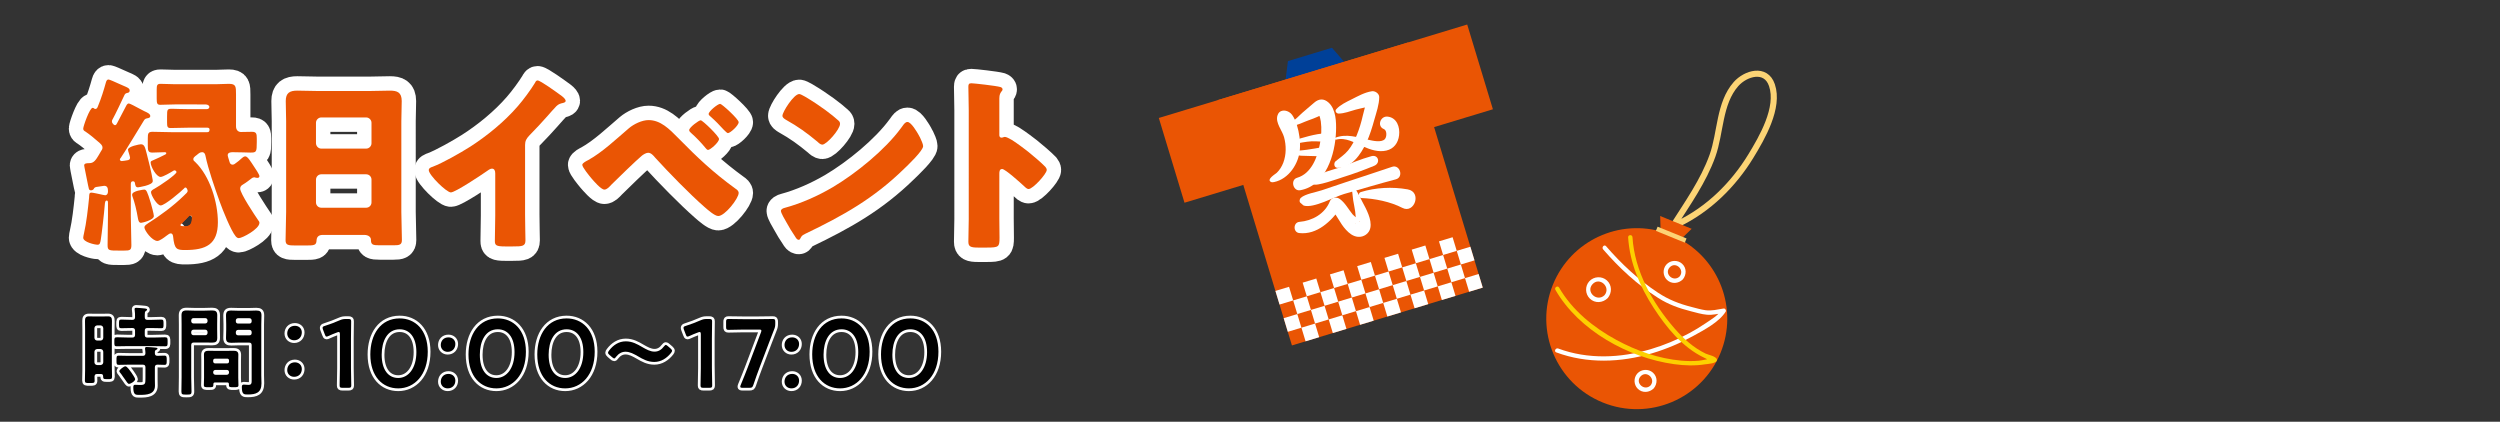 <?xml version="1.0" encoding="utf-8"?>
<!-- Generator: Adobe Illustrator 29.7.1, SVG Export Plug-In . SVG Version: 9.03 Build 0)  -->
<svg version="1.1" id="レイヤー_1" xmlns="http://www.w3.org/2000/svg" xmlns:xlink="http://www.w3.org/1999/xlink" x="0px"
	 y="0px" width="954.696px" height="161.043px" viewBox="0 0 954.696 161.043" enable-background="new 0 0 954.696 161.043"
	 xml:space="preserve">
<rect x="0" y="0" width="954.696" height="161.043" fill="#333333" stroke="none"/>
<g id="img_x5F_midashi02">
	<g>
		<g>
			<path fill="#E94709" d="M46.064,60.357c-0.145,0.144-0.289,0.288-0.289,0.505c0,0.216,0.144,0.648,0.721,0.648
				s1.37-0.216,2.019-0.288c0.649-0.072,1.154-0.288,1.154-1.009c0-0.217-0.289-1.226-0.433-1.659
				c-0.144-0.433-0.361-1.082-0.361-1.37c0-1.298,4.472-2.091,4.904-2.091c1.298,0,1.587,0.937,2.236,3.533
				c0.866,3.317,1.731,6.779,2.308,10.169v0.432c0,1.514-5.481,2.308-5.625,2.308c-0.866,0-1.01-0.649-1.154-1.515
				c-0.072-0.504-0.216-0.793-0.793-0.793c-0.649,0-0.793,0.505-0.793,1.082v12.116c0,3.75,0.216,7.428,0.216,11.178
				c0,1.947-0.577,2.091-2.812,2.091h-1.875c-3.895,0-4.399,0-4.399-2.091c0-3.751,0.144-7.5,0.144-11.178v-4.976
				c0-0.289,0-0.866-0.433-0.866c-0.649,0-0.721,0.794-0.794,1.731c-0.216,2.884-1.154,11.106-1.514,13.198
				c-0.217,1.298-0.361,1.947-1.226,1.947c-1.082,0-5.481-1.01-5.481-2.668c0-0.361,0.145-1.01,0.289-1.659
				c0.938-4.111,1.515-9.303,1.947-13.63c0.072-1.01-0.072-1.947,0.866-1.947c0.505,0,2.885,0.505,3.461,0.649
				c0.361,0.072,1.515,0.36,1.803,0.36c0.721,0,1.082-0.649,1.082-1.37v-0.288c0-1.01-0.217-1.947-1.442-1.947
				c-0.072,0-2.668,0.36-2.957,0.432c-0.721,0.145-0.866,0.433-1.01,0.722c-0.145,0.288-0.577,0.576-1.082,0.576
				c-0.361,0-0.721-0.216-0.793-0.576c-0.217-0.649-1.37-6.78-1.659-8.078c-0.072-0.288-0.144-0.649-0.144-0.865
				c0-0.865,1.154-0.865,2.019-0.865c1.731,0,2.524-1.37,3.606-3.173c0.216-0.433,0.505-0.865,0.793-1.37
				c0.289-0.433,0.577-0.793,0.577-1.37c0-1.01-0.794-1.515-1.587-2.236c-1.37-1.226-3.389-2.884-4.904-3.895
				c-0.505-0.288-0.866-0.504-0.866-1.153c0-0.866,2.452-7.933,3.606-7.933c0.505,0,0.505,0.432,1.01,0.432
				c0.722,0,0.866-0.721,1.082-1.226c1.154-2.74,2.163-5.986,2.957-8.87c0.216-0.793,0.505-1.154,1.01-1.154
				c0.361,0,2.452,0.938,4.039,1.659c0.793,0.36,1.515,0.649,1.803,0.793c1.154,0.505,2.236,0.865,2.236,1.731
				c0,0.793-0.577,0.865-0.865,0.937c-0.649,0.144-0.866,0.288-1.154,0.865c-0.793,1.731-3.606,7.645-4.471,9.159
				c-0.217,0.289-0.289,0.505-0.289,0.866c0,0.793,0.865,1.442,1.154,1.442c0.433,0,0.649-0.433,0.794-0.721
				c0.433-0.866,2.596-4.977,3.245-6.203c0.361-0.649,0.577-1.37,1.298-1.37c0.361,0,2.524,1.154,4.111,2.019
				c0.793,0.433,1.514,0.793,1.803,0.938c0.794,0.36,2.236,0.937,2.236,1.802c0,0.721-0.649,0.794-1.01,0.866
				c-0.649,0.144-1.01,0.216-1.37,0.793C53.708,48.024,47.145,58.915,46.064,60.357z M57.603,77.593
				c0.216,0.721,1.154,4.183,1.154,4.904c0,1.587-4.544,2.596-4.904,2.596c-0.793,0-1.01-0.865-1.154-1.586
				c-0.577-3.389-1.226-6.058-2.164-8.654c-0.072-0.217-0.072-0.361-0.072-0.505c0-1.514,4.544-1.947,4.616-1.947
				C55.872,72.4,56.233,73.049,57.603,77.593z M92.796,70.453c-0.649,0.361-1.082,0.793-1.082,1.586
				c0,1.803,5.625,10.241,6.923,12.117c0.217,0.216,0.433,0.577,0.433,0.937c0,2.38-6.563,5.842-7.861,5.842
				c-0.505,0-0.866-0.288-1.226-0.721c-1.803-2.163-4.976-10.096-6.058-13.126c-1.803-5.049-4.4-12.405-5.481-17.669
				c-0.144-0.649-0.433-1.298-1.226-1.298c-0.793,0-1.154,0.289-2.091,1.082c-0.145,0.144-0.361,0.288-0.577,0.433
				c-0.361,0.36-0.721,0.577-0.721,1.153c0,0.505,0.289,0.721,0.721,1.082c5.625,5.409,8.654,15.361,8.654,23.006
				c0,8.51-4.616,10.601-12.404,10.601c-3.317,0-4.183-0.216-4.688-5.121c-0.073-0.577-0.217-1.226-0.938-1.226
				c-0.433,0-0.866,0.361-1.659,0.938c-0.721,0.577-2.596,1.947-3.39,1.947c-2.019,0-4.976-3.967-4.976-5.193
				c0-0.721,0.938-1.226,1.443-1.587c4.471-2.812,9.664-6.635,13.414-10.312c1.154-1.082,1.659-1.514,1.659-2.019
				c0-0.144-0.216-1.298-0.865-1.298c-0.217,0-0.361,0.144-0.505,0.36c-1.298,1.298-7.356,6.491-8.943,6.491
				c-1.37,0-3.678-3.895-3.678-5.048c0-0.649,0.721-1.01,1.37-1.371c1.875-1.009,8.366-5.409,8.366-6.346
				c0-0.289-0.433-0.649-0.722-0.649c-0.216,0-0.433,0.144-0.577,0.216c-0.866,0.577-3.895,2.308-4.76,2.308
				c-1.659,0-3.822-3.967-3.822-5.554c0-0.505,0.505-0.649,1.37-1.009c1.514-0.649,2.38-1.082,3.822-1.803
				c0.289-0.144,0.794-0.288,0.794-0.721c0-0.289-0.361-0.361-0.577-0.361c-1.587,0-3.173,0.145-4.76,0.145
				c-1.587,0-1.731-0.794-1.731-2.668v-2.741c0-1.874,0.145-2.523,1.803-2.523c2.452,0,4.904,0.144,7.428,0.144h13.486
				c0.649,0,0.866-0.361,0.866-1.01c0-0.288-0.145-0.721-0.866-0.721h-6.707c-2.452,0-4.832,0.144-7.284,0.144
				c-1.226,0-1.37-0.504-1.37-2.163v-2.235c0-2.813,0.072-2.957,2.019-2.957c1.298,0,3.317,0.144,6.635,0.144h6.49
				c0.649,0,1.01-0.432,1.01-0.865c0-0.288-0.289-0.937-1.659-0.937H66.834c-1.875,0-3.823,0.144-5.625,0.144
				c-1.226,0-1.37-0.577-1.37-2.452v-3.317c0-1.658,0.144-2.235,1.442-2.235c1.803,0,3.678,0.144,5.553,0.144h15.577
				c1.659,0,3.317-0.144,4.976-0.144c2.74,0,2.74,1.009,2.74,4.111V48.24c0,1.587,1.01,2.164,1.875,2.164
				c1.37,0,2.813-0.072,4.183-0.072c1.731,0,1.875,0.721,1.875,2.595v1.298c0,3.895-0.144,4.04-2.524,4.04
				c-1.37,0-3.462-0.145-6.707-0.145c-0.793,0-1.875,0.145-1.875,1.154c0,0.433,0.577,2.019,0.721,2.596
				c0.144,0.577,0.505,1.01,1.154,1.01c0.505,0,0.938-0.361,1.298-0.649c0.722-0.505,1.443-1.082,2.02-1.659
				c0.433-0.36,0.937-0.865,1.514-0.865c0.938,0,2.091,2.019,3.389,3.967c0.433,0.649,2.02,2.956,2.02,3.605
				c0,0.433-0.361,0.649-0.722,0.649s-0.649-0.072-0.938-0.144c-0.072-0.072-0.216-0.072-0.361-0.072
				c-0.216,0-0.505,0.144-0.721,0.216C95.177,68.795,94.022,69.732,92.796,70.453z M70.944,86.391c2.019,0,2.38-1.658,2.38-3.389
				c0-0.36-0.216-0.721-0.649-0.721c-0.433,0-0.505,0.288-1.514,1.298l-1.803,1.803c-0.144,0.144-0.433,0.288-0.433,0.577
				C68.925,86.247,69.142,86.391,70.944,86.391z"/>
			<path fill="#E94709" d="M123.26,89.708c-1.37,0-2.308,0.577-2.38,2.091c-0.072,1.875-0.866,1.947-4.183,1.947h-3.75
				c-2.957,0-3.895-0.144-3.895-2.019c0-3.605,0.217-7.212,0.217-10.817V46.293c0-2.523-0.145-5.12-0.145-7.716
				c0-3.101,1.515-3.967,4.4-3.967c2.668,0,5.265,0.144,7.933,0.144h19.616c2.596,0,5.193-0.144,7.861-0.144
				c2.74,0,4.472,0.649,4.472,3.967c0,2.596-0.145,5.193-0.145,7.716V80.91c0,3.605,0.217,7.14,0.217,10.745
				c0,1.803-0.866,2.019-3.173,2.019h-5.337c-2.668,0-3.317-0.216-3.317-2.163c0-0.793-0.721-1.803-2.596-1.803H123.26z
				 M120.664,54.659c0,1.154,0.938,2.091,2.019,2.091h17.164c1.082,0,2.02-0.937,2.02-2.019V46.87c0-1.081-0.938-2.019-2.02-2.019
				h-17.164c-1.082,0-2.019,0.938-2.019,2.019V54.659z M120.664,77.304c0,1.154,0.938,2.02,2.019,2.02h17.164
				c1.082,0,2.02-0.866,2.02-2.02v-8.726c0-1.154-0.938-2.019-2.02-2.019h-17.164c-1.082,0-2.019,0.865-2.019,2.091V77.304z"/>
			<path fill="#E94709" d="M200.516,81.919c0,1.947,0.073,3.895,0.073,5.842c0,1.298,0.072,2.668,0.072,4.039
				c0,2.236-1.226,2.308-4.832,2.308h-2.957c-3.389,0-3.895-0.433-3.895-2.091c0-3.245,0.145-6.491,0.145-9.736V66.198
				c0-1.082-0.361-1.803-1.298-1.803c-0.649,0-1.587,0.721-2.092,1.082c-1.947,1.37-11.9,8.005-13.558,8.005
				c-1.659,0-8.438-6.635-8.438-8.51c0-0.793,0.865-1.082,1.514-1.298c3.823-1.442,10.529-5.265,14.063-7.501
				c6.563-4.183,13.27-9.663,18.39-15.577c2.091-2.38,4.976-6.275,6.635-9.015c0.144-0.36,0.433-0.865,0.938-0.865
				c1.082,0,7.139,4.399,9.303,5.986c0.866,0.649,1.442,1.37,1.442,1.803c0,0.504-0.505,0.649-0.937,0.793
				c-1.01,0.216-1.803,0.432-2.596,1.226c-1.731,1.73-4.904,5.697-10.313,11.178c-1.154,1.225-1.659,2.091-1.659,3.677V81.919z"/>
			<path fill="#E94709" d="M259.072,52.784c7.284,7.429,13.342,13.126,21.78,19.255c0.577,0.361,1.226,0.866,1.226,1.659
				c0,2.091-5.265,8.798-7.789,8.798c-1.37,0-4.111-2.451-5.265-3.461c-5.697-4.976-13.63-13.126-18.823-18.822
				c-0.649-0.794-1.587-1.875-2.668-1.875c-0.794,0-1.803,0.649-2.38,1.081c-2.02,1.659-9.52,8.943-11.612,11.034
				c-0.937,1.01-1.803,1.947-2.74,1.947c-1.298,0-4.039-3.245-4.976-4.328c-0.721-0.865-3.461-4.183-3.461-5.12
				c0-0.721,1.659-1.515,2.235-1.803c5.481-3.029,10.746-8.077,15.578-12.189c1.875-1.586,4.976-3.1,7.5-3.1
				C252.221,45.861,255.538,49.178,259.072,52.784z M274.577,53.073c0,1.298-3.389,4.183-4.183,4.183
				c-0.361,0-0.793-0.505-1.01-0.793c-1.587-1.947-3.606-4.039-5.409-5.626c-0.361-0.288-0.794-0.721-0.794-1.153
				c0-1.01,3.678-3.751,4.4-3.751C268.303,45.933,274.577,51.991,274.577,53.073z M275.01,39.658c0.649,0,7.068,5.842,7.068,6.996
				c0,1.298-3.245,4.183-4.111,4.183c-0.289,0-0.938-0.649-1.659-1.37c-1.514-1.658-3.101-3.317-4.832-4.832
				c-0.361-0.289-0.865-0.721-0.865-1.082C270.611,42.471,274.145,39.658,275.01,39.658z"/>
			<path fill="#E94709" d="M350.864,51.631c0.144,0.216,0.216,0.504,0.433,0.793c0.505,1.081,1.226,2.596,1.226,3.389
				c0,1.73-5.842,7.284-7.356,8.726c-11.612,11.322-23.222,17.813-37.646,24.737c-1.442,0.721-1.37,0.865-1.947,1.874
				c-0.072,0.217-0.288,0.433-0.577,0.433c-0.577,0-1.01-0.649-1.298-1.154c-1.226-1.802-2.38-3.677-3.39-5.553
				c-0.505-0.865-2.091-3.533-2.091-4.328c0-0.649,0.794-1.009,1.37-1.153c6.419-1.731,12.693-4.544,18.462-7.933
				c8.871-5.265,19.977-14.28,26.035-22.574c0.145-0.216,0.289-0.36,0.433-0.577c0.649-0.937,1.226-1.73,2.019-1.73
				C347.979,46.582,350.215,50.476,350.864,51.631z M307.449,36.918c5.842,3.461,10.313,6.924,12.693,9.087
				c0.433,0.361,0.649,0.721,0.649,1.298c0,2.091-5.121,7.933-6.779,7.933c-0.649,0-1.37-0.649-1.803-1.082
				c-4.183-3.461-7.356-5.769-12.116-8.437c-0.577-0.361-1.298-0.794-1.298-1.515c0-1.442,4.327-8.293,6.418-8.293
				C305.573,35.909,306.439,36.341,307.449,36.918z"/>
			<path fill="#E94709" d="M381.625,83.579c0,2.38,0.072,4.76,0.072,7.212c0,3.461-0.217,3.751-4.904,3.751h-3.245
				c-2.884,0-3.75-0.361-3.75-2.236c0-2.884,0.144-5.697,0.144-8.582V42.11c0-2.956-0.144-6.707-0.144-8.942
				c0-0.938,0.144-1.371,1.154-1.371c0.866,0,9.376,0.938,11.106,1.443c0.433,0.144,0.793,0.432,0.793,0.865
				c0,0.36-0.216,0.649-0.433,0.865c-0.361,0.505-0.793,1.082-0.793,2.596v13.991c0,0.361,0.072,1.01,0.865,1.01
				c0.433,0,0.866-0.289,1.226-0.289c0.577,0,1.515,0.505,2.668,1.154c2.308,1.442,5.265,3.751,6.202,4.472
				c1.803,1.442,5.048,4.183,6.635,5.842c0.289,0.36,0.505,0.721,0.505,1.154c0,1.442-5.265,7.284-6.923,7.284
				c-0.649,0-1.371-0.721-1.803-1.154c-1.226-1.154-7.139-6.491-8.294-6.491c-1.01,0-1.082,1.01-1.082,1.731V83.579z"/>
		</g>
		<g>
			<path fill="none" stroke="#FFFFFF" stroke-width="11.004" stroke-linecap="round" stroke-linejoin="round" d="M46.064,60.357
				c-0.145,0.144-0.289,0.288-0.289,0.505c0,0.216,0.144,0.648,0.721,0.648s1.37-0.216,2.019-0.288
				c0.649-0.072,1.154-0.288,1.154-1.009c0-0.217-0.289-1.226-0.433-1.659c-0.144-0.433-0.361-1.082-0.361-1.37
				c0-1.298,4.472-2.091,4.904-2.091c1.298,0,1.587,0.937,2.236,3.533c0.866,3.317,1.731,6.779,2.308,10.169v0.432
				c0,1.514-5.481,2.308-5.625,2.308c-0.866,0-1.01-0.649-1.154-1.515c-0.072-0.504-0.216-0.793-0.793-0.793
				c-0.649,0-0.793,0.505-0.793,1.082v12.116c0,3.75,0.216,7.428,0.216,11.178c0,1.947-0.577,2.091-2.812,2.091h-1.875
				c-3.895,0-4.399,0-4.399-2.091c0-3.751,0.144-7.5,0.144-11.178v-4.976c0-0.289,0-0.866-0.433-0.866
				c-0.649,0-0.721,0.794-0.794,1.731c-0.216,2.884-1.154,11.106-1.514,13.198c-0.217,1.298-0.361,1.947-1.226,1.947
				c-1.082,0-5.481-1.01-5.481-2.668c0-0.361,0.145-1.01,0.289-1.659c0.938-4.111,1.515-9.303,1.947-13.63
				c0.072-1.01-0.072-1.947,0.866-1.947c0.505,0,2.885,0.505,3.461,0.649c0.361,0.072,1.515,0.36,1.803,0.36
				c0.721,0,1.082-0.649,1.082-1.37v-0.288c0-1.01-0.217-1.947-1.442-1.947c-0.072,0-2.668,0.36-2.957,0.432
				c-0.721,0.145-0.866,0.433-1.01,0.722c-0.145,0.288-0.577,0.576-1.082,0.576c-0.361,0-0.721-0.216-0.793-0.576
				c-0.217-0.649-1.37-6.78-1.659-8.078c-0.072-0.288-0.144-0.649-0.144-0.865c0-0.865,1.154-0.865,2.019-0.865
				c1.731,0,2.524-1.37,3.606-3.173c0.216-0.433,0.505-0.865,0.793-1.37c0.289-0.433,0.577-0.793,0.577-1.37
				c0-1.01-0.794-1.515-1.587-2.236c-1.37-1.226-3.389-2.884-4.904-3.895c-0.505-0.288-0.866-0.504-0.866-1.153
				c0-0.866,2.452-7.933,3.606-7.933c0.505,0,0.505,0.432,1.01,0.432c0.722,0,0.866-0.721,1.082-1.226
				c1.154-2.74,2.163-5.986,2.957-8.87c0.216-0.793,0.505-1.154,1.01-1.154c0.361,0,2.452,0.938,4.039,1.659
				c0.793,0.36,1.515,0.649,1.803,0.793c1.154,0.505,2.236,0.865,2.236,1.731c0,0.793-0.577,0.865-0.865,0.937
				c-0.649,0.144-0.866,0.288-1.154,0.865c-0.793,1.731-3.606,7.645-4.471,9.159c-0.217,0.289-0.289,0.505-0.289,0.866
				c0,0.793,0.865,1.442,1.154,1.442c0.433,0,0.649-0.433,0.794-0.721c0.433-0.866,2.596-4.977,3.245-6.203
				c0.361-0.649,0.577-1.37,1.298-1.37c0.361,0,2.524,1.154,4.111,2.019c0.793,0.433,1.514,0.793,1.803,0.938
				c0.794,0.36,2.236,0.937,2.236,1.802c0,0.721-0.649,0.794-1.01,0.866c-0.649,0.144-1.01,0.216-1.37,0.793
				C53.708,48.024,47.145,58.915,46.064,60.357z M57.603,77.593c0.216,0.721,1.154,4.183,1.154,4.904
				c0,1.587-4.544,2.596-4.904,2.596c-0.793,0-1.01-0.865-1.154-1.586c-0.577-3.389-1.226-6.058-2.164-8.654
				c-0.072-0.217-0.072-0.361-0.072-0.505c0-1.514,4.544-1.947,4.616-1.947C55.872,72.4,56.233,73.049,57.603,77.593z
				 M92.796,70.453c-0.649,0.361-1.082,0.793-1.082,1.586c0,1.803,5.625,10.241,6.923,12.117c0.217,0.216,0.433,0.577,0.433,0.937
				c0,2.38-6.563,5.842-7.861,5.842c-0.505,0-0.866-0.288-1.226-0.721c-1.803-2.163-4.976-10.096-6.058-13.126
				c-1.803-5.049-4.4-12.405-5.481-17.669c-0.144-0.649-0.433-1.298-1.226-1.298c-0.793,0-1.154,0.289-2.091,1.082
				c-0.145,0.144-0.361,0.288-0.577,0.433c-0.361,0.36-0.721,0.577-0.721,1.153c0,0.505,0.289,0.721,0.721,1.082
				c5.625,5.409,8.654,15.361,8.654,23.006c0,8.51-4.616,10.601-12.404,10.601c-3.317,0-4.183-0.216-4.688-5.121
				c-0.073-0.577-0.217-1.226-0.938-1.226c-0.433,0-0.866,0.361-1.659,0.938c-0.721,0.577-2.596,1.947-3.39,1.947
				c-2.019,0-4.976-3.967-4.976-5.193c0-0.721,0.938-1.226,1.443-1.587c4.471-2.812,9.664-6.635,13.414-10.312
				c1.154-1.082,1.659-1.514,1.659-2.019c0-0.144-0.216-1.298-0.865-1.298c-0.217,0-0.361,0.144-0.505,0.36
				c-1.298,1.298-7.356,6.491-8.943,6.491c-1.37,0-3.678-3.895-3.678-5.048c0-0.649,0.721-1.01,1.37-1.371
				c1.875-1.009,8.366-5.409,8.366-6.346c0-0.289-0.433-0.649-0.722-0.649c-0.216,0-0.433,0.144-0.577,0.216
				c-0.866,0.577-3.895,2.308-4.76,2.308c-1.659,0-3.822-3.967-3.822-5.554c0-0.505,0.505-0.649,1.37-1.009
				c1.514-0.649,2.38-1.082,3.822-1.803c0.289-0.144,0.794-0.288,0.794-0.721c0-0.289-0.361-0.361-0.577-0.361
				c-1.587,0-3.173,0.145-4.76,0.145c-1.587,0-1.731-0.794-1.731-2.668v-2.741c0-1.874,0.145-2.523,1.803-2.523
				c2.452,0,4.904,0.144,7.428,0.144h13.486c0.649,0,0.866-0.361,0.866-1.01c0-0.288-0.145-0.721-0.866-0.721h-6.707
				c-2.452,0-4.832,0.144-7.284,0.144c-1.226,0-1.37-0.504-1.37-2.163v-2.235c0-2.813,0.072-2.957,2.019-2.957
				c1.298,0,3.317,0.144,6.635,0.144h6.49c0.649,0,1.01-0.432,1.01-0.865c0-0.288-0.289-0.937-1.659-0.937H66.834
				c-1.875,0-3.823,0.144-5.625,0.144c-1.226,0-1.37-0.577-1.37-2.452v-3.317c0-1.658,0.144-2.235,1.442-2.235
				c1.803,0,3.678,0.144,5.553,0.144h15.577c1.659,0,3.317-0.144,4.976-0.144c2.74,0,2.74,1.009,2.74,4.111V48.24
				c0,1.587,1.01,2.164,1.875,2.164c1.37,0,2.813-0.072,4.183-0.072c1.731,0,1.875,0.721,1.875,2.595v1.298
				c0,3.895-0.144,4.04-2.524,4.04c-1.37,0-3.462-0.145-6.707-0.145c-0.793,0-1.875,0.145-1.875,1.154
				c0,0.433,0.577,2.019,0.721,2.596c0.144,0.577,0.505,1.01,1.154,1.01c0.505,0,0.938-0.361,1.298-0.649
				c0.722-0.505,1.443-1.082,2.02-1.659c0.433-0.36,0.937-0.865,1.514-0.865c0.938,0,2.091,2.019,3.389,3.967
				c0.433,0.649,2.02,2.956,2.02,3.605c0,0.433-0.361,0.649-0.722,0.649s-0.649-0.072-0.938-0.144
				c-0.072-0.072-0.216-0.072-0.361-0.072c-0.216,0-0.505,0.144-0.721,0.216C95.177,68.795,94.022,69.732,92.796,70.453z
				 M70.944,86.391c2.019,0,2.38-1.658,2.38-3.389c0-0.36-0.216-0.721-0.649-0.721c-0.433,0-0.505,0.288-1.514,1.298l-1.803,1.803
				c-0.144,0.144-0.433,0.288-0.433,0.577C68.925,86.247,69.142,86.391,70.944,86.391z"/>
			<path fill="none" stroke="#FFFFFF" stroke-width="11.004" stroke-linecap="round" stroke-linejoin="round" d="M123.26,89.708
				c-1.37,0-2.308,0.577-2.38,2.091c-0.072,1.875-0.866,1.947-4.183,1.947h-3.75c-2.957,0-3.895-0.144-3.895-2.019
				c0-3.605,0.217-7.212,0.217-10.817V46.293c0-2.523-0.145-5.12-0.145-7.716c0-3.101,1.515-3.967,4.4-3.967
				c2.668,0,5.265,0.144,7.933,0.144h19.616c2.596,0,5.193-0.144,7.861-0.144c2.74,0,4.472,0.649,4.472,3.967
				c0,2.596-0.145,5.193-0.145,7.716V80.91c0,3.605,0.217,7.14,0.217,10.745c0,1.803-0.866,2.019-3.173,2.019h-5.337
				c-2.668,0-3.317-0.216-3.317-2.163c0-0.793-0.721-1.803-2.596-1.803H123.26z M120.664,54.659c0,1.154,0.938,2.091,2.019,2.091
				h17.164c1.082,0,2.02-0.937,2.02-2.019V46.87c0-1.081-0.938-2.019-2.02-2.019h-17.164c-1.082,0-2.019,0.938-2.019,2.019V54.659z
				 M120.664,77.304c0,1.154,0.938,2.02,2.019,2.02h17.164c1.082,0,2.02-0.866,2.02-2.02v-8.726c0-1.154-0.938-2.019-2.02-2.019
				h-17.164c-1.082,0-2.019,0.865-2.019,2.091V77.304z"/>
			<path fill="none" stroke="#FFFFFF" stroke-width="11.004" stroke-linecap="round" stroke-linejoin="round" d="M200.516,81.919
				c0,1.947,0.073,3.895,0.073,5.842c0,1.298,0.072,2.668,0.072,4.039c0,2.236-1.226,2.308-4.832,2.308h-2.957
				c-3.389,0-3.895-0.433-3.895-2.091c0-3.245,0.145-6.491,0.145-9.736V66.198c0-1.082-0.361-1.803-1.298-1.803
				c-0.649,0-1.587,0.721-2.092,1.082c-1.947,1.37-11.9,8.005-13.558,8.005c-1.659,0-8.438-6.635-8.438-8.51
				c0-0.793,0.865-1.082,1.514-1.298c3.823-1.442,10.529-5.265,14.063-7.501c6.563-4.183,13.27-9.663,18.39-15.577
				c2.091-2.38,4.976-6.275,6.635-9.015c0.144-0.36,0.433-0.865,0.938-0.865c1.082,0,7.139,4.399,9.303,5.986
				c0.866,0.649,1.442,1.37,1.442,1.803c0,0.504-0.505,0.649-0.937,0.793c-1.01,0.216-1.803,0.432-2.596,1.226
				c-1.731,1.73-4.904,5.697-10.313,11.178c-1.154,1.225-1.659,2.091-1.659,3.677V81.919z"/>
			<path fill="none" stroke="#FFFFFF" stroke-width="11.004" stroke-linecap="round" stroke-linejoin="round" d="M259.072,52.784
				c7.284,7.429,13.342,13.126,21.78,19.255c0.577,0.361,1.226,0.866,1.226,1.659c0,2.091-5.265,8.798-7.789,8.798
				c-1.37,0-4.111-2.451-5.265-3.461c-5.697-4.976-13.63-13.126-18.823-18.822c-0.649-0.794-1.587-1.875-2.668-1.875
				c-0.794,0-1.803,0.649-2.38,1.081c-2.02,1.659-9.52,8.943-11.612,11.034c-0.937,1.01-1.803,1.947-2.74,1.947
				c-1.298,0-4.039-3.245-4.976-4.328c-0.721-0.865-3.461-4.183-3.461-5.12c0-0.721,1.659-1.515,2.235-1.803
				c5.481-3.029,10.746-8.077,15.578-12.189c1.875-1.586,4.976-3.1,7.5-3.1C252.221,45.861,255.538,49.178,259.072,52.784z
				 M274.577,53.073c0,1.298-3.389,4.183-4.183,4.183c-0.361,0-0.793-0.505-1.01-0.793c-1.587-1.947-3.606-4.039-5.409-5.626
				c-0.361-0.288-0.794-0.721-0.794-1.153c0-1.01,3.678-3.751,4.4-3.751C268.303,45.933,274.577,51.991,274.577,53.073z
				 M275.01,39.658c0.649,0,7.068,5.842,7.068,6.996c0,1.298-3.245,4.183-4.111,4.183c-0.289,0-0.938-0.649-1.659-1.37
				c-1.514-1.658-3.101-3.317-4.832-4.832c-0.361-0.289-0.865-0.721-0.865-1.082C270.611,42.471,274.145,39.658,275.01,39.658z"/>
			<path fill="none" stroke="#FFFFFF" stroke-width="11.004" stroke-linecap="round" stroke-linejoin="round" d="M350.864,51.631
				c0.144,0.216,0.216,0.504,0.433,0.793c0.505,1.081,1.226,2.596,1.226,3.389c0,1.73-5.842,7.284-7.356,8.726
				c-11.612,11.322-23.222,17.813-37.646,24.737c-1.442,0.721-1.37,0.865-1.947,1.874c-0.072,0.217-0.288,0.433-0.577,0.433
				c-0.577,0-1.01-0.649-1.298-1.154c-1.226-1.802-2.38-3.677-3.39-5.553c-0.505-0.865-2.091-3.533-2.091-4.328
				c0-0.649,0.794-1.009,1.37-1.153c6.419-1.731,12.693-4.544,18.462-7.933c8.871-5.265,19.977-14.28,26.035-22.574
				c0.145-0.216,0.289-0.36,0.433-0.577c0.649-0.937,1.226-1.73,2.019-1.73C347.979,46.582,350.215,50.476,350.864,51.631z
				 M307.449,36.918c5.842,3.461,10.313,6.924,12.693,9.087c0.433,0.361,0.649,0.721,0.649,1.298c0,2.091-5.121,7.933-6.779,7.933
				c-0.649,0-1.37-0.649-1.803-1.082c-4.183-3.461-7.356-5.769-12.116-8.437c-0.577-0.361-1.298-0.794-1.298-1.515
				c0-1.442,4.327-8.293,6.418-8.293C305.573,35.909,306.439,36.341,307.449,36.918z"/>
			<path fill="none" stroke="#FFFFFF" stroke-width="11.004" stroke-linecap="round" stroke-linejoin="round" d="M381.625,83.579
				c0,2.38,0.072,4.76,0.072,7.212c0,3.461-0.217,3.751-4.904,3.751h-3.245c-2.884,0-3.75-0.361-3.75-2.236
				c0-2.884,0.144-5.697,0.144-8.582V42.11c0-2.956-0.144-6.707-0.144-8.942c0-0.938,0.144-1.371,1.154-1.371
				c0.866,0,9.376,0.938,11.106,1.443c0.433,0.144,0.793,0.432,0.793,0.865c0,0.36-0.216,0.649-0.433,0.865
				c-0.361,0.505-0.793,1.082-0.793,2.596v13.991c0,0.361,0.072,1.01,0.865,1.01c0.433,0,0.866-0.289,1.226-0.289
				c0.577,0,1.515,0.505,2.668,1.154c2.308,1.442,5.265,3.751,6.202,4.472c1.803,1.442,5.048,4.183,6.635,5.842
				c0.289,0.36,0.505,0.721,0.505,1.154c0,1.442-5.265,7.284-6.923,7.284c-0.649,0-1.371-0.721-1.803-1.154
				c-1.226-1.154-7.139-6.491-8.294-6.491c-1.01,0-1.082,1.01-1.082,1.731V83.579z"/>
		</g>
		<g>
			<path fill="#EA5504" d="M46.064,60.357c-0.145,0.144-0.289,0.288-0.289,0.505c0,0.216,0.144,0.648,0.721,0.648
				s1.37-0.216,2.019-0.288c0.649-0.072,1.154-0.288,1.154-1.009c0-0.217-0.289-1.226-0.433-1.659
				c-0.144-0.433-0.361-1.082-0.361-1.37c0-1.298,4.472-2.091,4.904-2.091c1.298,0,1.587,0.937,2.236,3.533
				c0.866,3.317,1.731,6.779,2.308,10.169v0.432c0,1.514-5.481,2.308-5.625,2.308c-0.866,0-1.01-0.649-1.154-1.515
				c-0.072-0.504-0.216-0.793-0.793-0.793c-0.649,0-0.793,0.505-0.793,1.082v12.116c0,3.75,0.216,7.428,0.216,11.178
				c0,1.947-0.577,2.091-2.812,2.091h-1.875c-3.895,0-4.399,0-4.399-2.091c0-3.751,0.144-7.5,0.144-11.178v-4.976
				c0-0.289,0-0.866-0.433-0.866c-0.649,0-0.721,0.794-0.794,1.731c-0.216,2.884-1.154,11.106-1.514,13.198
				c-0.217,1.298-0.361,1.947-1.226,1.947c-1.082,0-5.481-1.01-5.481-2.668c0-0.361,0.145-1.01,0.289-1.659
				c0.938-4.111,1.515-9.303,1.947-13.63c0.072-1.01-0.072-1.947,0.866-1.947c0.505,0,2.885,0.505,3.461,0.649
				c0.361,0.072,1.515,0.36,1.803,0.36c0.721,0,1.082-0.649,1.082-1.37v-0.288c0-1.01-0.217-1.947-1.442-1.947
				c-0.072,0-2.668,0.36-2.957,0.432c-0.721,0.145-0.866,0.433-1.01,0.722c-0.145,0.288-0.577,0.576-1.082,0.576
				c-0.361,0-0.721-0.216-0.793-0.576c-0.217-0.649-1.37-6.78-1.659-8.078c-0.072-0.288-0.144-0.649-0.144-0.865
				c0-0.865,1.154-0.865,2.019-0.865c1.731,0,2.524-1.37,3.606-3.173c0.216-0.433,0.505-0.865,0.793-1.37
				c0.289-0.433,0.577-0.793,0.577-1.37c0-1.01-0.794-1.515-1.587-2.236c-1.37-1.226-3.389-2.884-4.904-3.895
				c-0.505-0.288-0.866-0.504-0.866-1.153c0-0.866,2.452-7.933,3.606-7.933c0.505,0,0.505,0.432,1.01,0.432
				c0.722,0,0.866-0.721,1.082-1.226c1.154-2.74,2.163-5.986,2.957-8.87c0.216-0.793,0.505-1.154,1.01-1.154
				c0.361,0,2.452,0.938,4.039,1.659c0.793,0.36,1.515,0.649,1.803,0.793c1.154,0.505,2.236,0.865,2.236,1.731
				c0,0.793-0.577,0.865-0.865,0.937c-0.649,0.144-0.866,0.288-1.154,0.865c-0.793,1.731-3.606,7.645-4.471,9.159
				c-0.217,0.289-0.289,0.505-0.289,0.866c0,0.793,0.865,1.442,1.154,1.442c0.433,0,0.649-0.433,0.794-0.721
				c0.433-0.866,2.596-4.977,3.245-6.203c0.361-0.649,0.577-1.37,1.298-1.37c0.361,0,2.524,1.154,4.111,2.019
				c0.793,0.433,1.514,0.793,1.803,0.938c0.794,0.36,2.236,0.937,2.236,1.802c0,0.721-0.649,0.794-1.01,0.866
				c-0.649,0.144-1.01,0.216-1.37,0.793C53.708,48.024,47.145,58.915,46.064,60.357z M57.603,77.593
				c0.216,0.721,1.154,4.183,1.154,4.904c0,1.587-4.544,2.596-4.904,2.596c-0.793,0-1.01-0.865-1.154-1.586
				c-0.577-3.389-1.226-6.058-2.164-8.654c-0.072-0.217-0.072-0.361-0.072-0.505c0-1.514,4.544-1.947,4.616-1.947
				C55.872,72.4,56.233,73.049,57.603,77.593z M92.796,70.453c-0.649,0.361-1.082,0.793-1.082,1.586
				c0,1.803,5.625,10.241,6.923,12.117c0.217,0.216,0.433,0.577,0.433,0.937c0,2.38-6.563,5.842-7.861,5.842
				c-0.505,0-0.866-0.288-1.226-0.721c-1.803-2.163-4.976-10.096-6.058-13.126c-1.803-5.049-4.4-12.405-5.481-17.669
				c-0.144-0.649-0.433-1.298-1.226-1.298c-0.793,0-1.154,0.289-2.091,1.082c-0.145,0.144-0.361,0.288-0.577,0.433
				c-0.361,0.36-0.721,0.577-0.721,1.153c0,0.505,0.289,0.721,0.721,1.082c5.625,5.409,8.654,15.361,8.654,23.006
				c0,8.51-4.616,10.601-12.404,10.601c-3.317,0-4.183-0.216-4.688-5.121c-0.073-0.577-0.217-1.226-0.938-1.226
				c-0.433,0-0.866,0.361-1.659,0.938c-0.721,0.577-2.596,1.947-3.39,1.947c-2.019,0-4.976-3.967-4.976-5.193
				c0-0.721,0.938-1.226,1.443-1.587c4.471-2.812,9.664-6.635,13.414-10.312c1.154-1.082,1.659-1.514,1.659-2.019
				c0-0.144-0.216-1.298-0.865-1.298c-0.217,0-0.361,0.144-0.505,0.36c-1.298,1.298-7.356,6.491-8.943,6.491
				c-1.37,0-3.678-3.895-3.678-5.048c0-0.649,0.721-1.01,1.37-1.371c1.875-1.009,8.366-5.409,8.366-6.346
				c0-0.289-0.433-0.649-0.722-0.649c-0.216,0-0.433,0.144-0.577,0.216c-0.866,0.577-3.895,2.308-4.76,2.308
				c-1.659,0-3.822-3.967-3.822-5.554c0-0.505,0.505-0.649,1.37-1.009c1.514-0.649,2.38-1.082,3.822-1.803
				c0.289-0.144,0.794-0.288,0.794-0.721c0-0.289-0.361-0.361-0.577-0.361c-1.587,0-3.173,0.145-4.76,0.145
				c-1.587,0-1.731-0.794-1.731-2.668v-2.741c0-1.874,0.145-2.523,1.803-2.523c2.452,0,4.904,0.144,7.428,0.144h13.486
				c0.649,0,0.866-0.361,0.866-1.01c0-0.288-0.145-0.721-0.866-0.721h-6.707c-2.452,0-4.832,0.144-7.284,0.144
				c-1.226,0-1.37-0.504-1.37-2.163v-2.235c0-2.813,0.072-2.957,2.019-2.957c1.298,0,3.317,0.144,6.635,0.144h6.49
				c0.649,0,1.01-0.432,1.01-0.865c0-0.288-0.289-0.937-1.659-0.937H66.834c-1.875,0-3.823,0.144-5.625,0.144
				c-1.226,0-1.37-0.577-1.37-2.452v-3.317c0-1.658,0.144-2.235,1.442-2.235c1.803,0,3.678,0.144,5.553,0.144h15.577
				c1.659,0,3.317-0.144,4.976-0.144c2.74,0,2.74,1.009,2.74,4.111V48.24c0,1.587,1.01,2.164,1.875,2.164
				c1.37,0,2.813-0.072,4.183-0.072c1.731,0,1.875,0.721,1.875,2.595v1.298c0,3.895-0.144,4.04-2.524,4.04
				c-1.37,0-3.462-0.145-6.707-0.145c-0.793,0-1.875,0.145-1.875,1.154c0,0.433,0.577,2.019,0.721,2.596
				c0.144,0.577,0.505,1.01,1.154,1.01c0.505,0,0.938-0.361,1.298-0.649c0.722-0.505,1.443-1.082,2.02-1.659
				c0.433-0.36,0.937-0.865,1.514-0.865c0.938,0,2.091,2.019,3.389,3.967c0.433,0.649,2.02,2.956,2.02,3.605
				c0,0.433-0.361,0.649-0.722,0.649s-0.649-0.072-0.938-0.144c-0.072-0.072-0.216-0.072-0.361-0.072
				c-0.216,0-0.505,0.144-0.721,0.216C95.177,68.795,94.022,69.732,92.796,70.453z M70.944,86.391c2.019,0,2.38-1.658,2.38-3.389
				c0-0.36-0.216-0.721-0.649-0.721c-0.433,0-0.505,0.288-1.514,1.298l-1.803,1.803c-0.144,0.144-0.433,0.288-0.433,0.577
				C68.925,86.247,69.142,86.391,70.944,86.391z"/>
			<path fill="#EA5504" d="M123.26,89.708c-1.37,0-2.308,0.577-2.38,2.091c-0.072,1.875-0.866,1.947-4.183,1.947h-3.75
				c-2.957,0-3.895-0.144-3.895-2.019c0-3.605,0.217-7.212,0.217-10.817V46.293c0-2.523-0.145-5.12-0.145-7.716
				c0-3.101,1.515-3.967,4.4-3.967c2.668,0,5.265,0.144,7.933,0.144h19.616c2.596,0,5.193-0.144,7.861-0.144
				c2.74,0,4.472,0.649,4.472,3.967c0,2.596-0.145,5.193-0.145,7.716V80.91c0,3.605,0.217,7.14,0.217,10.745
				c0,1.803-0.866,2.019-3.173,2.019h-5.337c-2.668,0-3.317-0.216-3.317-2.163c0-0.793-0.721-1.803-2.596-1.803H123.26z
				 M120.664,54.659c0,1.154,0.938,2.091,2.019,2.091h17.164c1.082,0,2.02-0.937,2.02-2.019V46.87c0-1.081-0.938-2.019-2.02-2.019
				h-17.164c-1.082,0-2.019,0.938-2.019,2.019V54.659z M120.664,77.304c0,1.154,0.938,2.02,2.019,2.02h17.164
				c1.082,0,2.02-0.866,2.02-2.02v-8.726c0-1.154-0.938-2.019-2.02-2.019h-17.164c-1.082,0-2.019,0.865-2.019,2.091V77.304z"/>
			<path fill="#EA5504" d="M200.516,81.919c0,1.947,0.073,3.895,0.073,5.842c0,1.298,0.072,2.668,0.072,4.039
				c0,2.236-1.226,2.308-4.832,2.308h-2.957c-3.389,0-3.895-0.433-3.895-2.091c0-3.245,0.145-6.491,0.145-9.736V66.198
				c0-1.082-0.361-1.803-1.298-1.803c-0.649,0-1.587,0.721-2.092,1.082c-1.947,1.37-11.9,8.005-13.558,8.005
				c-1.659,0-8.438-6.635-8.438-8.51c0-0.793,0.865-1.082,1.514-1.298c3.823-1.442,10.529-5.265,14.063-7.501
				c6.563-4.183,13.27-9.663,18.39-15.577c2.091-2.38,4.976-6.275,6.635-9.015c0.144-0.36,0.433-0.865,0.938-0.865
				c1.082,0,7.139,4.399,9.303,5.986c0.866,0.649,1.442,1.37,1.442,1.803c0,0.504-0.505,0.649-0.937,0.793
				c-1.01,0.216-1.803,0.432-2.596,1.226c-1.731,1.73-4.904,5.697-10.313,11.178c-1.154,1.225-1.659,2.091-1.659,3.677V81.919z"/>
			<path fill="#EA5504" d="M259.072,52.784c7.284,7.429,13.342,13.126,21.78,19.255c0.577,0.361,1.226,0.866,1.226,1.659
				c0,2.091-5.265,8.798-7.789,8.798c-1.37,0-4.111-2.451-5.265-3.461c-5.697-4.976-13.63-13.126-18.823-18.822
				c-0.649-0.794-1.587-1.875-2.668-1.875c-0.794,0-1.803,0.649-2.38,1.081c-2.02,1.659-9.52,8.943-11.612,11.034
				c-0.937,1.01-1.803,1.947-2.74,1.947c-1.298,0-4.039-3.245-4.976-4.328c-0.721-0.865-3.461-4.183-3.461-5.12
				c0-0.721,1.659-1.515,2.235-1.803c5.481-3.029,10.746-8.077,15.578-12.189c1.875-1.586,4.976-3.1,7.5-3.1
				C252.221,45.861,255.538,49.178,259.072,52.784z M274.577,53.073c0,1.298-3.389,4.183-4.183,4.183
				c-0.361,0-0.793-0.505-1.01-0.793c-1.587-1.947-3.606-4.039-5.409-5.626c-0.361-0.288-0.794-0.721-0.794-1.153
				c0-1.01,3.678-3.751,4.4-3.751C268.303,45.933,274.577,51.991,274.577,53.073z M275.01,39.658c0.649,0,7.068,5.842,7.068,6.996
				c0,1.298-3.245,4.183-4.111,4.183c-0.289,0-0.938-0.649-1.659-1.37c-1.514-1.658-3.101-3.317-4.832-4.832
				c-0.361-0.289-0.865-0.721-0.865-1.082C270.611,42.471,274.145,39.658,275.01,39.658z"/>
			<path fill="#EA5504" d="M350.864,51.631c0.144,0.216,0.216,0.504,0.433,0.793c0.505,1.081,1.226,2.596,1.226,3.389
				c0,1.73-5.842,7.284-7.356,8.726c-11.612,11.322-23.222,17.813-37.646,24.737c-1.442,0.721-1.37,0.865-1.947,1.874
				c-0.072,0.217-0.288,0.433-0.577,0.433c-0.577,0-1.01-0.649-1.298-1.154c-1.226-1.802-2.38-3.677-3.39-5.553
				c-0.505-0.865-2.091-3.533-2.091-4.328c0-0.649,0.794-1.009,1.37-1.153c6.419-1.731,12.693-4.544,18.462-7.933
				c8.871-5.265,19.977-14.28,26.035-22.574c0.145-0.216,0.289-0.36,0.433-0.577c0.649-0.937,1.226-1.73,2.019-1.73
				C347.979,46.582,350.215,50.476,350.864,51.631z M307.449,36.918c5.842,3.461,10.313,6.924,12.693,9.087
				c0.433,0.361,0.649,0.721,0.649,1.298c0,2.091-5.121,7.933-6.779,7.933c-0.649,0-1.37-0.649-1.803-1.082
				c-4.183-3.461-7.356-5.769-12.116-8.437c-0.577-0.361-1.298-0.794-1.298-1.515c0-1.442,4.327-8.293,6.418-8.293
				C305.573,35.909,306.439,36.341,307.449,36.918z"/>
			<path fill="#EA5504" d="M381.625,83.579c0,2.38,0.072,4.76,0.072,7.212c0,3.461-0.217,3.751-4.904,3.751h-3.245
				c-2.884,0-3.75-0.361-3.75-2.236c0-2.884,0.144-5.697,0.144-8.582V42.11c0-2.956-0.144-6.707-0.144-8.942
				c0-0.938,0.144-1.371,1.154-1.371c0.866,0,9.376,0.938,11.106,1.443c0.433,0.144,0.793,0.432,0.793,0.865
				c0,0.36-0.216,0.649-0.433,0.865c-0.361,0.505-0.793,1.082-0.793,2.596v13.991c0,0.361,0.072,1.01,0.865,1.01
				c0.433,0,0.866-0.289,1.226-0.289c0.577,0,1.515,0.505,2.668,1.154c2.308,1.442,5.265,3.751,6.202,4.472
				c1.803,1.442,5.048,4.183,6.635,5.842c0.289,0.36,0.505,0.721,0.505,1.154c0,1.442-5.265,7.284-6.923,7.284
				c-0.649,0-1.371-0.721-1.803-1.154c-1.226-1.154-7.139-6.491-8.294-6.491c-1.01,0-1.082,1.01-1.082,1.731V83.579z"/>
		</g>
	</g>
	<g>
		<g>
			<polygon fill="#004098" points="515.158,25.746 490.592,33.199 491.835,23.334 508.642,18.234 			"/>
			
				<rect x="444.758" y="26.29" transform="matrix(0.957 -0.29 0.29 0.957 9.268 148.867)" fill="#EA5504" width="123.063" height="33.824"/>
			
				<rect x="477.518" y="24.91" transform="matrix(0.957 -0.29 0.29 0.957 0.77 152.888)" fill="#EA5504" width="76.14" height="97.874"/>
		</g>
		<g>
			
				<rect x="487.722" y="110.005" transform="matrix(0.957 -0.29 0.29 0.957 -11.601 147.262)" fill="#FFFFFF" width="5.439" height="5.439"/>
			
				<rect x="498.13" y="106.846" transform="matrix(0.957 -0.29 0.29 0.957 -10.236 150.143)" fill="#FFFFFF" width="5.439" height="5.439"/>
			
				<rect x="508.539" y="103.688" transform="matrix(0.957 -0.29 0.29 0.957 -8.87 153.034)" fill="#FFFFFF" width="5.439" height="5.439"/>
			
				<rect x="518.948" y="100.53" transform="matrix(0.957 -0.29 0.29 0.957 -7.505 155.92)" fill="#FFFFFF" width="5.439" height="5.439"/>
			
				<rect x="529.356" y="97.371" transform="matrix(0.957 -0.29 0.29 0.957 -6.139 158.807)" fill="#FFFFFF" width="5.439" height="5.439"/>
			
				<rect x="539.765" y="94.213" transform="matrix(0.957 -0.29 0.29 0.957 -4.774 161.693)" fill="#FFFFFF" width="5.439" height="5.439"/>
			
				<rect x="550.174" y="91.055" transform="matrix(0.957 -0.29 0.29 0.957 -3.408 164.58)" fill="#FFFFFF" width="5.439" height="5.439"/>
			
				<rect x="494.506" y="113.63" transform="matrix(0.957 -0.29 0.29 0.957 -12.361 149.388)" fill="#FFFFFF" width="5.439" height="5.439"/>
			
				<rect x="504.915" y="110.472" transform="matrix(0.957 -0.29 0.29 0.957 -10.996 152.275)" fill="#FFFFFF" width="5.439" height="5.439"/>
			
				<rect x="515.323" y="107.314" transform="matrix(0.957 -0.29 0.29 0.957 -9.63 155.161)" fill="#FFFFFF" width="5.439" height="5.439"/>
			
				<rect x="525.732" y="104.155" transform="matrix(0.957 -0.29 0.29 0.957 -8.265 158.047)" fill="#FFFFFF" width="5.439" height="5.439"/>
			
				<rect x="536.141" y="100.997" transform="matrix(0.957 -0.29 0.29 0.957 -6.899 160.933)" fill="#FFFFFF" width="5.439" height="5.439"/>
			
				<rect x="546.549" y="97.839" transform="matrix(0.957 -0.29 0.29 0.957 -5.535 163.814)" fill="#FFFFFF" width="5.439" height="5.439"/>
			
				<rect x="556.958" y="94.68" transform="matrix(0.957 -0.29 0.29 0.957 -4.168 166.705)" fill="#FFFFFF" width="5.439" height="5.439"/>
			
				<rect x="490.881" y="120.415" transform="matrix(0.957 -0.29 0.29 0.957 -14.488 148.628)" fill="#FFFFFF" width="5.439" height="5.439"/>
			
				<rect x="501.289" y="117.256" transform="matrix(0.957 -0.29 0.29 0.957 -13.122 151.514)" fill="#FFFFFF" width="5.439" height="5.439"/>
			
				<rect x="511.698" y="114.098" transform="matrix(0.957 -0.29 0.29 0.957 -11.757 154.396)" fill="#FFFFFF" width="5.439" height="5.439"/>
			
				<rect x="522.106" y="110.94" transform="matrix(0.957 -0.29 0.29 0.957 -10.391 157.287)" fill="#FFFFFF" width="5.439" height="5.439"/>
			
				<rect x="532.515" y="107.781" transform="matrix(0.957 -0.29 0.29 0.957 -9.026 160.168)" fill="#FFFFFF" width="5.439" height="5.439"/>
			
				<rect x="542.924" y="104.623" transform="matrix(0.957 -0.29 0.29 0.957 -7.66 163.059)" fill="#FFFFFF" width="5.439" height="5.439"/>
			
				<rect x="553.332" y="101.465" transform="matrix(0.957 -0.29 0.29 0.957 -6.295 165.94)" fill="#FFFFFF" width="5.439" height="5.439"/>
			
				<rect x="497.665" y="124.04" transform="matrix(0.957 -0.29 0.29 0.957 -15.248 150.754)" fill="#FFFFFF" width="5.439" height="5.439"/>
			
				<rect x="508.073" y="120.882" transform="matrix(0.957 -0.29 0.29 0.957 -13.883 153.636)" fill="#FFFFFF" width="5.439" height="5.439"/>
			
				<rect x="518.482" y="117.724" transform="matrix(0.957 -0.29 0.29 0.957 -12.517 156.527)" fill="#FFFFFF" width="5.439" height="5.439"/>
			
				<rect x="528.891" y="114.565" transform="matrix(0.957 -0.29 0.29 0.957 -11.152 159.413)" fill="#FFFFFF" width="5.439" height="5.439"/>
			
				<rect x="539.299" y="111.407" transform="matrix(0.957 -0.29 0.29 0.957 -9.786 162.298)" fill="#FFFFFF" width="5.439" height="5.439"/>
			
				<rect x="549.708" y="108.249" transform="matrix(0.957 -0.29 0.29 0.957 -8.421 165.185)" fill="#FFFFFF" width="5.439" height="5.439"/>
			
				<rect x="560.117" y="105.09" transform="matrix(0.957 -0.29 0.29 0.957 -7.055 168.071)" fill="#FFFFFF" width="5.439" height="5.439"/>
		</g>
		<g>
			<g>
				<path fill="#FFFFFF" d="M488.09,43.488c-0.112,0.205-0.207,0.436-0.28,0.697c-0.777,2.777,1.829,5.621,2.54,8.181
					c0.867,3.126,0.879,6.669-0.273,9.724c-0.549,1.456-1.372,2.797-2.495,3.881c-0.521,0.503-4.069,2.543-2.241,3.505
					c0.354,0.186,0.782,0.134,1.174,0.054c5.654-1.152,9.524-7.102,9.895-12.611c0.203-3.007-0.25-6.26-1.145-9.132
					c-0.415-1.333-1.013-2.771-1.83-3.917C492.161,42.084,489.217,41.438,488.09,43.488z"/>
			</g>
			<g>
				<path fill="#FFFFFF" d="M493.071,48.186c2.26-0.215,4.686-1.575,6.838-2.316c2.081-0.717,4.362-1.672,6.231-2.838
					c-0.952,0.118-1.905,0.236-2.857,0.355c0.55,0.229,0.174,0,0.228,0.055c-0.064-0.066,0.217,0.412,0.181,0.318
					c0.345,0.914,0.568,1.666,0.701,2.629c0.385,2.796,0.176,5.641-0.319,8.409c-0.918,5.133-3.215,11.486-8.746,13.1
					c-2.667,0.779-1.531,5.234,1.2,4.751c9.826-1.74,13.383-13.843,13.671-22.48c0.119-3.564,0.02-8.451-2.883-11.032
					c-1.78-1.583-3.671-1.484-5.452,0.069c-1.391,1.214-2.811,2.4-4.221,3.595c-1.524,1.292-3.042,3.226-4.942,3.919
					C491.88,47.021,492.227,48.267,493.071,48.186L493.071,48.186z"/>
			</g>
			<g>
				<path fill="#FFFFFF" d="M493.884,55.016c2.342-0.385,4.705-0.932,7.079-1.057c2.068-0.109,4.125,0.461,6.068-0.405
					c1.455-0.649,0.898-2.77-0.676-2.679c-4.415,0.255-8.57,1.662-12.789,2.877C492.852,53.958,493.158,55.136,493.884,55.016
					L493.884,55.016z"/>
			</g>
			<g>
				<path fill="#FFFFFF" d="M492.994,58.94c1.306-0.007,2.539,0.46,3.838,0.527c1.015,0.052,2.035,0.061,3.051,0.091
					c1.93,0.057,3.871,0.136,5.8,0.029c2.318-0.128,1.771-4.028-0.397-3.502c-2.068,0.501-4.186,0.787-6.288,1.108
					c-2.047,0.313-4.255,0.295-6.235,0.837C492.208,58.183,492.507,58.943,492.994,58.94L492.994,58.94z"/>
			</g>
			<g>
				<path fill="#FFFFFF" d="M511.193,43.373c2.161-0.023,4.395-0.915,6.463-1.49c2.458-0.683,5.205-0.998,7.471-2.189
					c-1.15-0.686-2.3-1.372-3.45-2.058c0.083,2.066-0.829,4.618-1.282,6.63c-0.569,2.523-1.318,5.008-2.299,7.403
					c-0.851,2.076-1.879,4.073-3.316,5.808c-1.367,1.65-3.087,2.74-4.723,4.085c-0.85,0.698-0.649,2.492,0.652,2.535
					c5.444,0.181,9.004-5.236,11.065-9.607c1.323-2.806,2.213-5.78,3.049-8.759c0.772-2.752,1.86-5.797,1.872-8.664
					c0.006-1.331-1.565-2.412-2.794-2.225c-2.778,0.424-5.326,1.881-7.816,3.128c-2.035,1.019-4.271,2.048-5.818,3.754
					C509.614,42.445,510.397,43.381,511.193,43.373L511.193,43.373z"/>
			</g>
			<g>
				<path fill="#FFFFFF" d="M510.255,53.321c3.646-0.984,7.103,1.239,10.341,2.639c2.772,1.198,5.766,2.237,8.808,1.54
					c2.91-0.667,4.513-2.904,4.881-5.822c0.397-3.149-0.87-6.811-4.443-7.151c-2.727-0.26-4.108,3.697-1.35,4.779
					c1.172,0.46,1.156,2.937,0.354,3.816c-1.313,1.439-4.739,0.607-6.293,0.256c-4.23-0.957-8.315-2.422-12.595-0.798
					C509.464,52.767,509.772,53.452,510.255,53.321L510.255,53.321z"/>
			</g>
			<g>
				<path fill="#FFFFFF" d="M501.222,70.215c0.041,0.04,0.084,0.08,0.13,0.12c1.192,1.031,9.869-2.186,11.457-2.675
					c4.069-1.251,8.062-2.742,11.995-4.359c2.492-1.024,1.601-4.407-1.11-3.658c-3.992,1.104-7.796,2.722-11.651,4.205
					C510.448,64.462,498.219,67.261,501.222,70.215z"/>
			</g>
			<g>
				<path fill="#FFFFFF" d="M497.905,78.516c3.792,1.107,11.686-3.374,15.379-4.436c6.576-1.891,13.135-3.845,19.751-5.595
					c3.106-0.822,1.6-5.811-1.449-4.776c-5.84,1.982-11.706,3.887-17.56,5.828c-3.127,1.037-6.252,2.082-9.367,3.154
					c-2.094,0.721-6.22,1.337-7.885,2.849c-0.587,0.533-0.697,1.645-0.011,2.043C496.974,77.708,497.646,78.44,497.905,78.516z"/>
			</g>
			<g>
				<path fill="#FFFFFF" d="M515.574,70.418c0.925,1.569,0.904,4.464,1.209,6.222c0.452,2.598,1.186,5.595,0.897,8.239
					c-0.024,0.223,0.082,0.613-0.177,0.65c-0.249,0.036,1.79-1.419,1.691-1.064c0.051-0.183,0.132,0.631-0.118-0.081
					c-0.193-0.55-2.075-1.96-2.554-2.539c-1.562-1.889-2.898-4.492-4.951-5.902c-1.262-0.867-3.131-0.562-3.747,0.972
					c-1.921,4.779-6.7,7.415-11.587,7.808c-2.422,0.195-2.512,4.006-0.073,4.277c6.826,0.758,12.192-4.545,15.84-9.626
					c-1.292-0.006-2.585-0.012-3.877-0.017c2.26,2.531,3.521,5.852,5.85,8.373c1.239,1.342,2.724,2.55,4.616,2.709
					c2.178,0.184,4.258-1.208,4.707-3.379c0.671-3.244-1.58-7.269-3.045-10.003c-1.091-2.037-2.489-5.478-4.532-6.786
					C515.618,70.204,515.513,70.314,515.574,70.418L515.574,70.418z"/>
			</g>
			<g>
				<path fill="#FFFFFF" d="M519.897,75.623c5.156,0.216,11.047,1.381,15.652,3.769c4.577,2.374,7.574-6.091,2-7.078
					c-5.866-1.039-12.222-0.713-17.919,1.04C518.538,73.691,518.735,75.575,519.897,75.623L519.897,75.623z"/>
			</g>
		</g>
	</g>
	<g>
		<g>
			<path fill="none" stroke="#FCD475" stroke-width="2.333" stroke-miterlimit="10" d="M638.935,86.282
				c5.478-8.619,11.534-17.106,15.019-26.79c3.183-8.845,2.501-19.988,8.971-27.368c3.636-4.147,11.391-6.497,13.735,0.388
				c2.924,8.593-3.77,20.097-8.088,27.159c-6.656,10.883-16.172,20.278-27.745,25.83"/>
			<path fill="#EA5504" d="M657.054,134.712c6.843-16.818-0.526-35.875-16.479-43.883l1.392,0.49l4.043-3.939l-2.389-0.97
				l-7.241-2.947l-2.384-0.973l0.143,5.644l1.329,0.616c-17.008-5.4-35.584,3.1-42.425,19.913
				c-7.196,17.674,1.303,37.835,18.983,45.03C629.7,160.888,649.86,152.388,657.054,134.712z"/>
			
				<rect x="637.3" y="83.484" transform="matrix(0.377 -0.926 0.926 0.377 314.78 646.833)" fill="#FCD475" width="1.728" height="11.93"/>
		</g>
		<g>
			<path fill="#FFFFFF" d="M612.202,95.239c6.151,7.1,13.059,13.515,21.046,18.562c3.961,2.503,7.962,3.929,12.46,5.066
				c2.03,0.513,4.048,1.141,6.145,1.323c2.253,0.196,4.258-0.386,6.46-0.719c-0.263-0.4-0.527-0.8-0.79-1.2
				c-1.334,2.146-4.186,3.815-6.269,5.23c-1.963,1.334-3.998,2.562-6.082,3.696c-4.707,2.559-9.688,4.626-14.824,6.152
				c-11.5,3.418-23.929,3.965-35.297-0.256c-0.988-0.367-1.745,1.107-0.746,1.478c11.805,4.384,24.601,3.906,36.561,0.351
				c5.486-1.631,10.795-3.883,15.799-6.66c4.043-2.244,9.835-5.221,12.337-9.245c0.319-0.513-0.192-1.29-0.79-1.2
				c-2.356,0.357-4.5,0.978-6.915,0.645c-1.787-0.246-3.518-0.779-5.262-1.22c-4.701-1.188-8.826-2.788-12.892-5.471
				c-7.49-4.944-13.981-11.011-19.828-17.76C612.618,93.206,611.513,94.443,612.202,95.239L612.202,95.239z"/>
		</g>
		<g>
			<path fill="#FDD000" d="M593.986,110.71c8.954,15.527,27.896,25.935,45.315,28.355c3.939,0.547,7.98,0.688,11.917,0.051
				c0.811-0.131,4.555-0.275,4.436-1.766c-0.1-1.253-3.381-1.879-4.241-2.29c-4.698-2.242-8.592-5.778-11.977-9.68
				c-8.388-9.671-15.225-21.837-16.033-34.831c-0.066-1.063-1.72-0.965-1.653,0.102c0.603,9.685,4.503,18.852,9.744,26.919
				c4.844,7.456,10.989,15.064,19.173,18.97c0.815,0.389,1.935,1.085,2.846,1.176c0.628,0.063,0.69,0.711,0.78-0.326
				c0.086-0.99-0.161-0.425-0.818-0.398c-1.579,0.064-3.205,0.635-4.804,0.769c-2.209,0.185-4.439,0.155-6.646-0.042
				c-8.654-0.771-17.103-3.756-24.709-7.878c-8.743-4.738-16.916-11.319-21.939-20.029
				C594.842,108.884,593.455,109.789,593.986,110.71L593.986,110.71z"/>
		</g>
		<g>
			<path fill="#FFFFFF" d="M630.314,147.189c-2.344,2.325-6.046-0.987-3.817-3.452C628.73,141.27,632.394,144.626,630.314,147.189
				c-0.67,0.826,0.555,1.941,1.227,1.113c1.446-1.782,1.477-4.37-0.297-5.974c-1.704-1.541-4.433-1.408-5.974,0.297
				c-1.496,1.655-1.42,4.278,0.166,5.842c1.756,1.732,4.421,1.506,6.105-0.165C632.3,147.549,631.069,146.441,630.314,147.189z"/>
		</g>
		<g>
			<path fill="#FFFFFF" d="M641.418,105.572c-2.344,2.325-6.046-0.987-3.817-3.452C639.833,99.653,643.498,103.009,641.418,105.572
				c-0.67,0.826,0.555,1.941,1.227,1.113c1.446-1.782,1.477-4.37-0.297-5.974c-1.704-1.541-4.433-1.408-5.974,0.297
				c-1.496,1.655-1.42,4.278,0.166,5.842c1.756,1.732,4.421,1.506,6.105-0.165C643.404,105.932,642.172,104.824,641.418,105.572z"/>
		</g>
		<g>
			<path fill="#FFFFFF" d="M612.751,112.706c-2.832,2.81-7.309-1.194-4.613-4.172C610.837,105.553,615.265,109.608,612.751,112.706
				c-0.67,0.826,0.555,1.941,1.227,1.113c1.63-2.009,1.665-4.924-0.335-6.733c-1.921-1.737-4.995-1.587-6.733,0.335
				c-1.685,1.864-1.601,4.816,0.184,6.58c1.979,1.956,4.984,1.703,6.884-0.182C614.737,113.066,613.505,111.958,612.751,112.706z"/>
		</g>
	</g>
	<g>
		<g>
			<path d="M37.099,142.82c-0.668,0-0.965,0.26-1.002,0.966c0,0.519,0.037,1.038,0.037,1.595c0,0.929-0.408,0.89-1.892,0.89
				c-1.448,0-1.819,0-1.819-0.927c0-1.336,0.074-2.671,0.074-4.046v-15.586c0-1.038-0.038-2.115-0.038-3.153
				c0-1.114,0.223-1.745,1.485-1.745c0.631,0,1.299,0.036,1.967,0.036h3.378c0.668,0,1.299-0.036,1.967-0.036
				c1.224,0,1.485,0.557,1.485,1.745c0,1.038-0.038,2.115-0.038,3.153v14.103c0,1.372,0.074,2.747,0.074,4.119
				c0,0.854-0.408,0.854-1.707,0.854c-1.558,0-1.67-0.038-1.707-1.151c0-0.594-0.297-0.817-0.854-0.817H37.099z M38.398,130.054
				c0.631-0.074,0.965-0.371,1.039-1.039v-3.711c-0.074-0.63-0.408-0.964-1.039-1.039h-1.299c-0.631,0.075-0.965,0.409-1.039,1.039
				v3.711c0.074,0.668,0.408,0.966,1.039,1.039H38.398z M37.099,133.284c-0.631,0.074-0.965,0.408-1.039,1.038v4.046
				c0.074,0.63,0.408,0.964,1.039,1.038h1.299c0.631-0.074,0.965-0.408,1.039-1.038v-4.046c-0.074-0.63-0.408-0.964-1.039-1.038
				H37.099z M55.284,121.11c0,0.742,0.296,1.039,1.039,1.039h1.299c1.336,0,2.635-0.111,3.971-0.111c0.854,0,0.854,0.37,0.854,1.67
				c0,1.3,0,1.633-0.816,1.633c-1.336,0-2.672-0.075-4.009-0.075h-1.299c-0.742,0-1.039,0.298-1.039,1.039v1.56
				c0,0.704,0.296,1.038,1.039,1.038h2.19c1.484,0,3.005-0.111,4.49-0.111c1.039,0,1.002,0.409,1.002,1.745
				c0,1.3,0.037,1.706-0.965,1.706c-1.522,0-3.044-0.072-4.528-0.072H49.16c-1.521,0-3.006,0.072-4.528,0.072
				c-1.002,0-0.965-0.406-0.965-1.706c0-1.336-0.037-1.745,1.002-1.745c1.485,0,3.006,0.111,4.491,0.111h1.373
				c0.705,0,1.039-0.334,1.039-1.038v-1.56c0-0.742-0.334-1.039-1.039-1.039h-0.26c-1.336,0-2.672,0.075-4.008,0.075
				c-0.816,0-0.816-0.371-0.816-1.633c0-1.3,0-1.67,0.854-1.67c1.336,0,2.635,0.111,3.97,0.111h0.26
				c0.705,0,1.039-0.298,1.039-1.039c0.038-0.891-0.037-1.855-0.148-2.745c0-0.111-0.037-0.26-0.037-0.334
				c0-0.409,0.334-0.484,0.668-0.484c0.52,0,2.672,0.186,3.266,0.261c0.26,0.036,0.854,0.072,0.854,0.445
				c0,0.259-0.26,0.37-0.483,0.519c-0.371,0.26-0.408,0.705-0.408,1.373V121.11z M60.108,135.88c0.891,0,1.745-0.074,2.635-0.074
				c0.927,0,0.927,0.447,0.927,1.782c0,1.298,0,1.743-0.89,1.743c-0.891,0-1.781-0.038-2.672-0.074
				c-0.705,0.036-0.965,0.334-0.965,1.038v4.603c0,0.779,0.038,1.595,0.038,2.375c0,3.377-3.192,3.524-5.752,3.524
				c-1.559,0-2.524,0.186-2.524-2.894c0-0.445,0.074-0.964,0.631-0.964c0.148,0,1.076,0.074,1.93,0.074
				c2.041,0,2.078-0.445,2.078-2.635v-4.082c0-0.742-0.297-1.038-1.039-1.038h-5.381c-1.262,0-2.486,0.074-3.748,0.074
				c-0.891,0-0.891-0.408-0.891-1.743s-0.038-1.782,0.891-1.782c1.262,0,2.523,0.074,3.748,0.074h5.381
				c0.742,0,0.964-0.259,1.039-0.964c-0.037-0.557-0.037-1.076-0.148-1.632v-0.298c0-0.408,0.334-0.481,0.631-0.481
				c0.705,0,2.449,0.148,3.154,0.223c0.297,0.036,0.965,0.036,0.965,0.408c0,0.223-0.297,0.334-0.557,0.483
				c-0.408,0.185-0.483,0.445-0.446,1.298C59.143,135.584,59.477,135.88,60.108,135.88z M49.271,146.606
				c-0.408,0-0.965-0.817-1.67-1.894c-0.223-0.296-0.446-0.593-0.669-0.927c-0.296-0.483-0.705-1.039-1.076-1.485
				c-0.111-0.149-0.296-0.334-0.296-0.558c0-0.557,1.744-1.855,2.301-1.855c0.705,0,1.893,1.819,2.301,2.375
				c0.297,0.445,1.448,2.079,1.448,2.524C51.61,145.603,49.828,146.606,49.271,146.606z"/>
			<path d="M73.022,144.009c0,1.817,0.111,3.637,0.111,5.492c0,1.151-0.371,1.187-1.93,1.187c-1.595,0-1.929-0.036-1.929-1.187
				c0-1.819,0.074-3.636,0.074-5.492v-20.114c0-1.152-0.037-2.301-0.037-3.452c0-1.447,0.557-1.892,1.967-1.892
				c0.928,0,1.855,0.074,2.82,0.074h4.082c0.928,0,1.855-0.074,2.82-0.074c1.373,0,1.967,0.408,1.967,1.855
				c0,1.113-0.037,2.226-0.037,3.341v2.115c0,1.039,0.037,2.079,0.037,3.154c0,1.447-0.593,1.819-1.967,1.819
				c-0.927,0-1.892-0.038-2.82-0.038h-4.119c-0.742,0-1.039,0.298-1.039,1.002V144.009z M73.914,121.482
				c-0.52,0-0.891,0.37-0.891,0.891v0.259c0,0.52,0.371,0.892,0.891,0.892h4.453c0.52,0,0.89-0.371,0.89-0.892v-0.259
				c0-0.52-0.371-0.891-0.89-0.891H73.914z M73.022,127.123c0,0.52,0.371,0.891,0.891,0.891h4.453c0.52,0,0.89-0.37,0.89-0.891
				v-0.334c0-0.52-0.371-0.891-0.89-0.891h-4.453c-0.52,0-0.891,0.37-0.891,0.891V127.123z M82.152,146.048
				c-0.445,0-0.668,0.186-0.668,0.669c0.037,1.151-0.149,1.151-1.819,1.151c-1.373,0-1.819,0-1.819-0.817
				c0-0.928,0.074-1.894,0.074-2.82v-6.569c0-0.742-0.038-1.485-0.038-2.228c0-1.261,0.78-1.483,1.856-1.483
				c0.779,0,1.558,0.036,2.375,0.036h4.676c0.779,0,1.558-0.036,2.338-0.036c1.076,0,1.893,0.223,1.893,1.483
				c0,0.743-0.037,1.486-0.037,2.228v6.569c0,0.927,0.074,1.892,0.074,2.82c0,0.817-0.445,0.817-1.818,0.817
				c-1.411,0-1.819,0-1.819-0.779v-0.371c0-0.483-0.223-0.669-0.669-0.669H82.152z M86.753,138.776c0.446,0,0.705-0.296,0.705-0.705
				v-0.408c0-0.445-0.26-0.705-0.705-0.705h-4.638c-0.408,0.036-0.705,0.26-0.705,0.705v0.408c0.037,0.409,0.297,0.668,0.705,0.705
				H86.753z M81.41,142.228c0,0.519,0.371,0.891,0.891,0.891h4.305c0.52,0,0.854-0.371,0.854-0.891v-0.111
				c0-0.52-0.334-0.854-0.854-0.854H82.3c-0.52,0-0.891,0.334-0.891,0.854V142.228z M91.096,130.834
				c-0.928,0-1.855,0.074-2.783,0.074c-1.373,0-2.004-0.37-2.004-1.855c0-1.039,0.074-2.077,0.074-3.118v-2.151
				c0-1.077-0.074-2.154-0.074-3.229c0-1.485,0.483-1.966,1.967-1.966c0.965,0,1.892,0.074,2.82,0.074h3.97
				c0.928,0,1.856-0.074,2.783-0.074c1.41,0,2.004,0.37,2.004,1.892c0,1.149-0.074,2.301-0.074,3.451v19.372
				c0,1.039,0.074,2.041,0.074,3.079c0,3.563-2.041,4.269-5.233,4.269c-1.447,0-2.264,0-2.264-2.82c0-0.594,0.111-0.964,0.742-0.964
				c0.334,0,1.151,0.111,1.819,0.111c1.076,0,1.188-0.632,1.188-1.411v-13.694c0-0.743-0.297-1.039-1.002-1.039H91.096z
				 M90.947,121.518c-0.557,0-0.891,0.373-0.891,0.891v0.298c0,0.52,0.334,0.854,0.891,0.854h4.305c0.52,0,0.854-0.334,0.854-0.854
				v-0.298c0-0.518-0.334-0.891-0.854-0.891H90.947z M90.057,127.159c0,0.558,0.334,0.892,0.891,0.892h4.305
				c0.52,0,0.854-0.334,0.854-0.892v-0.295c0-0.52-0.334-0.892-0.854-0.892h-4.305c-0.557,0-0.891,0.371-0.891,0.892V127.159z"/>
			<path d="M115.255,126.936c0,1.633-1.076,3.007-2.932,3.007c-1.485,0-2.635-1.076-2.635-2.598c0-1.558,1.039-2.932,2.932-2.932
				C114.105,124.414,115.255,125.415,115.255,126.936z M115.255,140.928c0,1.633-1.076,2.969-2.932,2.969
				c-1.485,0-2.635-1.039-2.635-2.56c0-1.56,1.039-2.969,2.932-2.969C114.105,138.368,115.255,139.37,115.255,140.928z"/>
			<path d="M134.033,140.668c0,2.152,0.111,6.05,0.111,6.495c0,0.779-0.223,0.928-1.076,0.928h-2.301
				c-0.854,0-1.076-0.149-1.076-0.928c0-0.445,0.111-4.342,0.111-6.495v-12.989c0-0.632-0.111-0.891-0.446-0.891
				c-0.148,0-0.334,0.036-0.593,0.148c-1.113,0.409-2.375,0.929-3.34,1.375c-0.297,0.148-0.52,0.223-0.705,0.223
				c-0.334,0-0.482-0.26-0.668-0.817l-0.705-1.856c-0.111-0.296-0.149-0.519-0.149-0.705c0-0.334,0.223-0.519,0.854-0.704
				c1.782-0.557,4.045-1.411,5.79-2.19c0.779-0.334,1.336-0.445,2.189-0.445h1.002c0.853,0,1.076,0.148,1.076,0.927
				c0,0.558-0.074,4.344-0.074,6.495V140.668z"/>
			<path d="M163.351,134.322c0,8.833-5.084,13.992-11.281,13.992c-5.938,0-10.651-4.491-10.651-12.952
				c0-7.607,3.897-13.768,11.208-13.768C158.452,121.593,163.351,125.861,163.351,134.322z M145.76,135.472
				c0,5.79,2.561,8.87,6.309,8.87c3.971,0,6.94-3.823,6.94-9.872c0-5.826-2.709-8.721-6.383-8.721
				C147.913,125.749,145.76,130.239,145.76,135.472z"/>
			<path d="M173.891,131.353c0,1.633-1.076,3.007-2.932,3.007c-1.485,0-2.635-1.076-2.635-2.598c0-1.558,1.039-2.932,2.932-2.932
				C172.74,128.83,173.891,129.832,173.891,131.353z M173.891,145.344c0,1.633-1.076,2.969-2.932,2.969
				c-1.485,0-2.635-1.039-2.635-2.56c0-1.56,1.039-2.969,2.932-2.969C172.74,142.784,173.891,143.786,173.891,145.344z"/>
			<path d="M200.832,134.322c0,8.833-5.084,13.992-11.281,13.992c-5.938,0-10.651-4.491-10.651-12.952
				c0-7.607,3.897-13.768,11.208-13.768C195.934,121.593,200.832,125.861,200.832,134.322z M183.241,135.472
				c0,5.79,2.561,8.87,6.309,8.87c3.971,0,6.94-3.823,6.94-9.872c0-5.826-2.709-8.721-6.383-8.721
				C185.394,125.749,183.241,130.239,183.241,135.472z"/>
			<path d="M227.106,134.322c0,8.833-5.084,13.992-11.281,13.992c-5.938,0-10.651-4.491-10.651-12.952
				c0-7.607,3.897-13.768,11.208-13.768C222.208,121.593,227.106,125.861,227.106,134.322z M209.516,135.472
				c0,5.79,2.56,8.87,6.309,8.87c3.971,0,6.94-3.823,6.94-9.872c0-5.826-2.709-8.721-6.383-8.721
				C211.668,125.749,209.516,130.239,209.516,135.472z"/>
			<path d="M256.647,133.952c0,0.185-0.111,0.445-0.371,0.779c-1.633,2.079-3.822,3.488-6.42,3.488c-2.486,0-4.379-1.076-6.16-2.116
				c-1.633-0.927-3.117-1.781-4.862-1.781c-1.448,0-2.672,0.779-3.563,1.931c-0.297,0.406-0.483,0.629-0.705,0.629
				s-0.445-0.148-0.779-0.445l-1.039-0.891c-0.371-0.334-0.557-0.593-0.557-0.853c0-0.185,0.111-0.445,0.371-0.779
				c1.595-2.116,3.711-3.563,6.42-3.563c2.486,0,4.453,1.113,6.272,2.19c1.559,0.891,3.043,1.745,4.713,1.745
				c1.521,0,2.709-0.817,3.563-1.967c0.334-0.409,0.52-0.593,0.742-0.593c0.185,0,0.408,0.148,0.742,0.445l1.076,0.927
				C256.461,133.431,256.647,133.691,256.647,133.952z"/>
			<path d="M271.863,140.668c0,2.152,0.111,6.05,0.111,6.495c0,0.779-0.223,0.928-1.076,0.928h-2.301
				c-0.854,0-1.076-0.149-1.076-0.928c0-0.445,0.111-4.342,0.111-6.495v-12.989c0-0.632-0.111-0.891-0.446-0.891
				c-0.148,0-0.334,0.036-0.593,0.148c-1.113,0.409-2.375,0.929-3.34,1.375c-0.297,0.148-0.52,0.223-0.705,0.223
				c-0.335,0-0.483-0.26-0.669-0.817l-0.705-1.856c-0.111-0.296-0.149-0.519-0.149-0.705c0-0.334,0.223-0.519,0.854-0.704
				c1.782-0.557,4.045-1.411,5.79-2.19c0.779-0.334,1.336-0.445,2.189-0.445h1.002c0.854,0,1.076,0.148,1.076,0.927
				c0,0.558-0.074,4.344-0.074,6.495V140.668z"/>
			<path d="M290.084,140.296c-0.817,2.116-1.485,4.046-2.412,6.755c-0.335,0.891-0.52,1.039-1.485,1.039h-2.635
				c-0.593,0-0.854-0.075-0.854-0.409c0-0.148,0.038-0.37,0.149-0.63c1.113-2.673,1.892-4.676,2.672-6.68l5.084-13.471
				c0.111-0.259,0.148-0.483,0.148-0.632c0-0.334-0.26-0.408-0.854-0.408h-5.938c-1.892,0-5.492,0.111-5.752,0.111
				c-0.779,0-0.928-0.223-0.928-1.076v-2.004c0-0.854,0.149-1.077,0.928-1.077c0.26,0,3.86,0.075,5.752,0.075h5.381
				c1.93,0,5.529-0.075,5.79-0.075c0.779,0,0.927,0.223,0.927,1.077v0.779c0,0.815-0.111,1.41-0.445,2.189
				c-0.668,1.671-1.336,3.414-1.93,4.973L290.084,140.296z"/>
			<path d="M305.152,131.353c0,1.633-1.076,3.007-2.932,3.007c-1.485,0-2.635-1.076-2.635-2.598c0-1.558,1.039-2.932,2.932-2.932
				C304.001,128.83,305.152,129.832,305.152,131.353z M305.152,145.344c0,1.633-1.076,2.969-2.932,2.969
				c-1.485,0-2.635-1.039-2.635-2.56c0-1.56,1.039-2.969,2.932-2.969C304.001,142.784,305.152,143.786,305.152,145.344z"/>
			<path d="M332.093,134.322c0,8.833-5.084,13.992-11.281,13.992c-5.938,0-10.651-4.491-10.651-12.952
				c0-7.607,3.897-13.768,11.208-13.768C327.195,121.593,332.093,125.861,332.093,134.322z M314.502,135.472
				c0,5.79,2.561,8.87,6.309,8.87c3.971,0,6.94-3.823,6.94-9.872c0-5.826-2.709-8.721-6.383-8.721
				C316.655,125.749,314.502,130.239,314.502,135.472z"/>
			<path d="M358.367,134.322c0,8.833-5.084,13.992-11.281,13.992c-5.938,0-10.651-4.491-10.651-12.952
				c0-7.607,3.897-13.768,11.208-13.768C353.469,121.593,358.367,125.861,358.367,134.322z M340.777,135.472
				c0,5.79,2.56,8.87,6.309,8.87c3.971,0,6.94-3.823,6.94-9.872c0-5.826-2.709-8.721-6.383-8.721
				C342.929,125.749,340.777,130.239,340.777,135.472z"/>
		</g>
		<g>
			<path fill="none" stroke="#FFFFFF" stroke-width="2.081" d="M37.099,142.82c-0.668,0-0.965,0.26-1.002,0.966
				c0,0.519,0.037,1.038,0.037,1.595c0,0.929-0.408,0.89-1.892,0.89c-1.448,0-1.819,0-1.819-0.927c0-1.336,0.074-2.671,0.074-4.046
				v-15.586c0-1.038-0.038-2.115-0.038-3.153c0-1.114,0.223-1.745,1.485-1.745c0.631,0,1.299,0.036,1.967,0.036h3.378
				c0.668,0,1.299-0.036,1.967-0.036c1.224,0,1.485,0.557,1.485,1.745c0,1.038-0.038,2.115-0.038,3.153v14.103
				c0,1.372,0.074,2.747,0.074,4.119c0,0.854-0.408,0.854-1.707,0.854c-1.558,0-1.67-0.038-1.707-1.151
				c0-0.594-0.297-0.817-0.854-0.817H37.099z M38.398,130.054c0.631-0.074,0.965-0.371,1.039-1.039v-3.711
				c-0.074-0.63-0.408-0.964-1.039-1.039h-1.299c-0.631,0.075-0.965,0.409-1.039,1.039v3.711c0.074,0.668,0.408,0.966,1.039,1.039
				H38.398z M37.099,133.284c-0.631,0.074-0.965,0.408-1.039,1.038v4.046c0.074,0.63,0.408,0.964,1.039,1.038h1.299
				c0.631-0.074,0.965-0.408,1.039-1.038v-4.046c-0.074-0.63-0.408-0.964-1.039-1.038H37.099z M55.284,121.11
				c0,0.742,0.296,1.039,1.039,1.039h1.299c1.336,0,2.635-0.111,3.971-0.111c0.854,0,0.854,0.37,0.854,1.67
				c0,1.3,0,1.633-0.816,1.633c-1.336,0-2.672-0.075-4.009-0.075h-1.299c-0.742,0-1.039,0.298-1.039,1.039v1.56
				c0,0.704,0.296,1.038,1.039,1.038h2.19c1.484,0,3.005-0.111,4.49-0.111c1.039,0,1.002,0.409,1.002,1.745
				c0,1.3,0.037,1.706-0.965,1.706c-1.522,0-3.044-0.072-4.528-0.072H49.16c-1.521,0-3.006,0.072-4.528,0.072
				c-1.002,0-0.965-0.406-0.965-1.706c0-1.336-0.037-1.745,1.002-1.745c1.485,0,3.006,0.111,4.491,0.111h1.373
				c0.705,0,1.039-0.334,1.039-1.038v-1.56c0-0.742-0.334-1.039-1.039-1.039h-0.26c-1.336,0-2.672,0.075-4.008,0.075
				c-0.816,0-0.816-0.371-0.816-1.633c0-1.3,0-1.67,0.854-1.67c1.336,0,2.635,0.111,3.97,0.111h0.26
				c0.705,0,1.039-0.298,1.039-1.039c0.038-0.891-0.037-1.855-0.148-2.745c0-0.111-0.037-0.26-0.037-0.334
				c0-0.409,0.334-0.484,0.668-0.484c0.52,0,2.672,0.186,3.266,0.261c0.26,0.036,0.854,0.072,0.854,0.445
				c0,0.259-0.26,0.37-0.483,0.519c-0.371,0.26-0.408,0.705-0.408,1.373V121.11z M60.108,135.88c0.891,0,1.745-0.074,2.635-0.074
				c0.927,0,0.927,0.447,0.927,1.782c0,1.298,0,1.743-0.89,1.743c-0.891,0-1.781-0.038-2.672-0.074
				c-0.705,0.036-0.965,0.334-0.965,1.038v4.603c0,0.779,0.038,1.595,0.038,2.375c0,3.377-3.192,3.524-5.752,3.524
				c-1.559,0-2.524,0.186-2.524-2.894c0-0.445,0.074-0.964,0.631-0.964c0.148,0,1.076,0.074,1.93,0.074
				c2.041,0,2.078-0.445,2.078-2.635v-4.082c0-0.742-0.297-1.038-1.039-1.038h-5.381c-1.262,0-2.486,0.074-3.748,0.074
				c-0.891,0-0.891-0.408-0.891-1.743s-0.038-1.782,0.891-1.782c1.262,0,2.523,0.074,3.748,0.074h5.381
				c0.742,0,0.964-0.259,1.039-0.964c-0.037-0.557-0.037-1.076-0.148-1.632v-0.298c0-0.408,0.334-0.481,0.631-0.481
				c0.705,0,2.449,0.148,3.154,0.223c0.297,0.036,0.965,0.036,0.965,0.408c0,0.223-0.297,0.334-0.557,0.483
				c-0.408,0.185-0.483,0.445-0.446,1.298C59.143,135.584,59.477,135.88,60.108,135.88z M49.271,146.606
				c-0.408,0-0.965-0.817-1.67-1.894c-0.223-0.296-0.446-0.593-0.669-0.927c-0.296-0.483-0.705-1.039-1.076-1.485
				c-0.111-0.149-0.296-0.334-0.296-0.558c0-0.557,1.744-1.855,2.301-1.855c0.705,0,1.893,1.819,2.301,2.375
				c0.297,0.445,1.448,2.079,1.448,2.524C51.61,145.603,49.828,146.606,49.271,146.606z"/>
			<path fill="none" stroke="#FFFFFF" stroke-width="2.081" d="M73.022,144.009c0,1.817,0.111,3.637,0.111,5.492
				c0,1.151-0.371,1.187-1.93,1.187c-1.595,0-1.929-0.036-1.929-1.187c0-1.819,0.074-3.636,0.074-5.492v-20.114
				c0-1.152-0.037-2.301-0.037-3.452c0-1.447,0.557-1.892,1.967-1.892c0.928,0,1.855,0.074,2.82,0.074h4.082
				c0.928,0,1.855-0.074,2.82-0.074c1.373,0,1.967,0.408,1.967,1.855c0,1.113-0.037,2.226-0.037,3.341v2.115
				c0,1.039,0.037,2.079,0.037,3.154c0,1.447-0.593,1.819-1.967,1.819c-0.927,0-1.892-0.038-2.82-0.038h-4.119
				c-0.742,0-1.039,0.298-1.039,1.002V144.009z M73.914,121.482c-0.52,0-0.891,0.37-0.891,0.891v0.259
				c0,0.52,0.371,0.892,0.891,0.892h4.453c0.52,0,0.89-0.371,0.89-0.892v-0.259c0-0.52-0.371-0.891-0.89-0.891H73.914z
				 M73.022,127.123c0,0.52,0.371,0.891,0.891,0.891h4.453c0.52,0,0.89-0.37,0.89-0.891v-0.334c0-0.52-0.371-0.891-0.89-0.891
				h-4.453c-0.52,0-0.891,0.37-0.891,0.891V127.123z M82.152,146.048c-0.445,0-0.668,0.186-0.668,0.669
				c0.037,1.151-0.149,1.151-1.819,1.151c-1.373,0-1.819,0-1.819-0.817c0-0.928,0.074-1.894,0.074-2.82v-6.569
				c0-0.742-0.038-1.485-0.038-2.228c0-1.261,0.78-1.483,1.856-1.483c0.779,0,1.558,0.036,2.375,0.036h4.676
				c0.779,0,1.558-0.036,2.338-0.036c1.076,0,1.893,0.223,1.893,1.483c0,0.743-0.037,1.486-0.037,2.228v6.569
				c0,0.927,0.074,1.892,0.074,2.82c0,0.817-0.445,0.817-1.818,0.817c-1.411,0-1.819,0-1.819-0.779v-0.371
				c0-0.483-0.223-0.669-0.669-0.669H82.152z M86.753,138.776c0.446,0,0.705-0.296,0.705-0.705v-0.408
				c0-0.445-0.26-0.705-0.705-0.705h-4.638c-0.408,0.036-0.705,0.26-0.705,0.705v0.408c0.037,0.409,0.297,0.668,0.705,0.705H86.753z
				 M81.41,142.228c0,0.519,0.371,0.891,0.891,0.891h4.305c0.52,0,0.854-0.371,0.854-0.891v-0.111c0-0.52-0.334-0.854-0.854-0.854
				H82.3c-0.52,0-0.891,0.334-0.891,0.854V142.228z M91.096,130.834c-0.928,0-1.855,0.074-2.783,0.074
				c-1.373,0-2.004-0.37-2.004-1.855c0-1.039,0.074-2.077,0.074-3.118v-2.151c0-1.077-0.074-2.154-0.074-3.229
				c0-1.485,0.483-1.966,1.967-1.966c0.965,0,1.892,0.074,2.82,0.074h3.97c0.928,0,1.856-0.074,2.783-0.074
				c1.41,0,2.004,0.37,2.004,1.892c0,1.149-0.074,2.301-0.074,3.451v19.372c0,1.039,0.074,2.041,0.074,3.079
				c0,3.563-2.041,4.269-5.233,4.269c-1.447,0-2.264,0-2.264-2.82c0-0.594,0.111-0.964,0.742-0.964c0.334,0,1.151,0.111,1.819,0.111
				c1.076,0,1.188-0.632,1.188-1.411v-13.694c0-0.743-0.297-1.039-1.002-1.039H91.096z M90.947,121.518
				c-0.557,0-0.891,0.373-0.891,0.891v0.298c0,0.52,0.334,0.854,0.891,0.854h4.305c0.52,0,0.854-0.334,0.854-0.854v-0.298
				c0-0.518-0.334-0.891-0.854-0.891H90.947z M90.057,127.159c0,0.558,0.334,0.892,0.891,0.892h4.305
				c0.52,0,0.854-0.334,0.854-0.892v-0.295c0-0.52-0.334-0.892-0.854-0.892h-4.305c-0.557,0-0.891,0.371-0.891,0.892V127.159z"/>
			<path fill="none" stroke="#FFFFFF" stroke-width="2.081" d="M115.255,126.936c0,1.633-1.076,3.007-2.932,3.007
				c-1.485,0-2.635-1.076-2.635-2.598c0-1.558,1.039-2.932,2.932-2.932C114.105,124.414,115.255,125.415,115.255,126.936z
				 M115.255,140.928c0,1.633-1.076,2.969-2.932,2.969c-1.485,0-2.635-1.039-2.635-2.56c0-1.56,1.039-2.969,2.932-2.969
				C114.105,138.368,115.255,139.37,115.255,140.928z"/>
			<path fill="none" stroke="#FFFFFF" stroke-width="2.081" d="M134.033,140.668c0,2.152,0.111,6.05,0.111,6.495
				c0,0.779-0.223,0.928-1.076,0.928h-2.301c-0.854,0-1.076-0.149-1.076-0.928c0-0.445,0.111-4.342,0.111-6.495v-12.989
				c0-0.632-0.111-0.891-0.446-0.891c-0.148,0-0.334,0.036-0.593,0.148c-1.113,0.409-2.375,0.929-3.34,1.375
				c-0.297,0.148-0.52,0.223-0.705,0.223c-0.334,0-0.482-0.26-0.668-0.817l-0.705-1.856c-0.111-0.296-0.149-0.519-0.149-0.705
				c0-0.334,0.223-0.519,0.854-0.704c1.782-0.557,4.045-1.411,5.79-2.19c0.779-0.334,1.336-0.445,2.189-0.445h1.002
				c0.853,0,1.076,0.148,1.076,0.927c0,0.558-0.074,4.344-0.074,6.495V140.668z"/>
			<path fill="none" stroke="#FFFFFF" stroke-width="2.081" d="M163.351,134.322c0,8.833-5.084,13.992-11.281,13.992
				c-5.938,0-10.651-4.491-10.651-12.952c0-7.607,3.897-13.768,11.208-13.768C158.452,121.593,163.351,125.861,163.351,134.322z
				 M145.76,135.472c0,5.79,2.561,8.87,6.309,8.87c3.971,0,6.94-3.823,6.94-9.872c0-5.826-2.709-8.721-6.383-8.721
				C147.913,125.749,145.76,130.239,145.76,135.472z"/>
			<path fill="none" stroke="#FFFFFF" stroke-width="2.081" d="M173.891,131.353c0,1.633-1.076,3.007-2.932,3.007
				c-1.485,0-2.635-1.076-2.635-2.598c0-1.558,1.039-2.932,2.932-2.932C172.74,128.83,173.891,129.832,173.891,131.353z
				 M173.891,145.344c0,1.633-1.076,2.969-2.932,2.969c-1.485,0-2.635-1.039-2.635-2.56c0-1.56,1.039-2.969,2.932-2.969
				C172.74,142.784,173.891,143.786,173.891,145.344z"/>
			<path fill="none" stroke="#FFFFFF" stroke-width="2.081" d="M200.832,134.322c0,8.833-5.084,13.992-11.281,13.992
				c-5.938,0-10.651-4.491-10.651-12.952c0-7.607,3.897-13.768,11.208-13.768C195.934,121.593,200.832,125.861,200.832,134.322z
				 M183.241,135.472c0,5.79,2.561,8.87,6.309,8.87c3.971,0,6.94-3.823,6.94-9.872c0-5.826-2.709-8.721-6.383-8.721
				C185.394,125.749,183.241,130.239,183.241,135.472z"/>
			<path fill="none" stroke="#FFFFFF" stroke-width="2.081" d="M227.106,134.322c0,8.833-5.084,13.992-11.281,13.992
				c-5.938,0-10.651-4.491-10.651-12.952c0-7.607,3.897-13.768,11.208-13.768C222.208,121.593,227.106,125.861,227.106,134.322z
				 M209.516,135.472c0,5.79,2.56,8.87,6.309,8.87c3.971,0,6.94-3.823,6.94-9.872c0-5.826-2.709-8.721-6.383-8.721
				C211.668,125.749,209.516,130.239,209.516,135.472z"/>
			<path fill="none" stroke="#FFFFFF" stroke-width="2.081" d="M256.647,133.952c0,0.185-0.111,0.445-0.371,0.779
				c-1.633,2.079-3.822,3.488-6.42,3.488c-2.486,0-4.379-1.076-6.16-2.116c-1.633-0.927-3.117-1.781-4.862-1.781
				c-1.448,0-2.672,0.779-3.563,1.931c-0.297,0.406-0.483,0.629-0.705,0.629s-0.445-0.148-0.779-0.445l-1.039-0.891
				c-0.371-0.334-0.557-0.593-0.557-0.853c0-0.185,0.111-0.445,0.371-0.779c1.595-2.116,3.711-3.563,6.42-3.563
				c2.486,0,4.453,1.113,6.272,2.19c1.559,0.891,3.043,1.745,4.713,1.745c1.521,0,2.709-0.817,3.563-1.967
				c0.334-0.409,0.52-0.593,0.742-0.593c0.185,0,0.408,0.148,0.742,0.445l1.076,0.927
				C256.461,133.431,256.647,133.691,256.647,133.952z"/>
			<path fill="none" stroke="#FFFFFF" stroke-width="2.081" d="M271.863,140.668c0,2.152,0.111,6.05,0.111,6.495
				c0,0.779-0.223,0.928-1.076,0.928h-2.301c-0.854,0-1.076-0.149-1.076-0.928c0-0.445,0.111-4.342,0.111-6.495v-12.989
				c0-0.632-0.111-0.891-0.446-0.891c-0.148,0-0.334,0.036-0.593,0.148c-1.113,0.409-2.375,0.929-3.34,1.375
				c-0.297,0.148-0.52,0.223-0.705,0.223c-0.335,0-0.483-0.26-0.669-0.817l-0.705-1.856c-0.111-0.296-0.149-0.519-0.149-0.705
				c0-0.334,0.223-0.519,0.854-0.704c1.782-0.557,4.045-1.411,5.79-2.19c0.779-0.334,1.336-0.445,2.189-0.445h1.002
				c0.854,0,1.076,0.148,1.076,0.927c0,0.558-0.074,4.344-0.074,6.495V140.668z"/>
			<path fill="none" stroke="#FFFFFF" stroke-width="2.081" d="M290.084,140.296c-0.817,2.116-1.485,4.046-2.412,6.755
				c-0.335,0.891-0.52,1.039-1.485,1.039h-2.635c-0.593,0-0.854-0.075-0.854-0.409c0-0.148,0.038-0.37,0.149-0.63
				c1.113-2.673,1.892-4.676,2.672-6.68l5.084-13.471c0.111-0.259,0.148-0.483,0.148-0.632c0-0.334-0.26-0.408-0.854-0.408h-5.938
				c-1.892,0-5.492,0.111-5.752,0.111c-0.779,0-0.928-0.223-0.928-1.076v-2.004c0-0.854,0.149-1.077,0.928-1.077
				c0.26,0,3.86,0.075,5.752,0.075h5.381c1.93,0,5.529-0.075,5.79-0.075c0.779,0,0.927,0.223,0.927,1.077v0.779
				c0,0.815-0.111,1.41-0.445,2.189c-0.668,1.671-1.336,3.414-1.93,4.973L290.084,140.296z"/>
			<path fill="none" stroke="#FFFFFF" stroke-width="2.081" d="M305.152,131.353c0,1.633-1.076,3.007-2.932,3.007
				c-1.485,0-2.635-1.076-2.635-2.598c0-1.558,1.039-2.932,2.932-2.932C304.001,128.83,305.152,129.832,305.152,131.353z
				 M305.152,145.344c0,1.633-1.076,2.969-2.932,2.969c-1.485,0-2.635-1.039-2.635-2.56c0-1.56,1.039-2.969,2.932-2.969
				C304.001,142.784,305.152,143.786,305.152,145.344z"/>
			<path fill="none" stroke="#FFFFFF" stroke-width="2.081" d="M332.093,134.322c0,8.833-5.084,13.992-11.281,13.992
				c-5.938,0-10.651-4.491-10.651-12.952c0-7.607,3.897-13.768,11.208-13.768C327.195,121.593,332.093,125.861,332.093,134.322z
				 M314.502,135.472c0,5.79,2.561,8.87,6.309,8.87c3.971,0,6.94-3.823,6.94-9.872c0-5.826-2.709-8.721-6.383-8.721
				C316.655,125.749,314.502,130.239,314.502,135.472z"/>
			<path fill="none" stroke="#FFFFFF" stroke-width="2.081" d="M358.367,134.322c0,8.833-5.084,13.992-11.281,13.992
				c-5.938,0-10.651-4.491-10.651-12.952c0-7.607,3.897-13.768,11.208-13.768C353.469,121.593,358.367,125.861,358.367,134.322z
				 M340.777,135.472c0,5.79,2.56,8.87,6.309,8.87c3.971,0,6.94-3.823,6.94-9.872c0-5.826-2.709-8.721-6.383-8.721
				C342.929,125.749,340.777,130.239,340.777,135.472z"/>
		</g>
		<g>
			<path d="M37.099,142.82c-0.668,0-0.965,0.26-1.002,0.966c0,0.519,0.037,1.038,0.037,1.595c0,0.929-0.408,0.89-1.892,0.89
				c-1.448,0-1.819,0-1.819-0.927c0-1.336,0.074-2.671,0.074-4.046v-15.586c0-1.038-0.038-2.115-0.038-3.153
				c0-1.114,0.223-1.745,1.485-1.745c0.631,0,1.299,0.036,1.967,0.036h3.378c0.668,0,1.299-0.036,1.967-0.036
				c1.224,0,1.485,0.557,1.485,1.745c0,1.038-0.038,2.115-0.038,3.153v14.103c0,1.372,0.074,2.747,0.074,4.119
				c0,0.854-0.408,0.854-1.707,0.854c-1.558,0-1.67-0.038-1.707-1.151c0-0.594-0.297-0.817-0.854-0.817H37.099z M38.398,130.054
				c0.631-0.074,0.965-0.371,1.039-1.039v-3.711c-0.074-0.63-0.408-0.964-1.039-1.039h-1.299c-0.631,0.075-0.965,0.409-1.039,1.039
				v3.711c0.074,0.668,0.408,0.966,1.039,1.039H38.398z M37.099,133.284c-0.631,0.074-0.965,0.408-1.039,1.038v4.046
				c0.074,0.63,0.408,0.964,1.039,1.038h1.299c0.631-0.074,0.965-0.408,1.039-1.038v-4.046c-0.074-0.63-0.408-0.964-1.039-1.038
				H37.099z M55.284,121.11c0,0.742,0.296,1.039,1.039,1.039h1.299c1.336,0,2.635-0.111,3.971-0.111c0.854,0,0.854,0.37,0.854,1.67
				c0,1.3,0,1.633-0.816,1.633c-1.336,0-2.672-0.075-4.009-0.075h-1.299c-0.742,0-1.039,0.298-1.039,1.039v1.56
				c0,0.704,0.296,1.038,1.039,1.038h2.19c1.484,0,3.005-0.111,4.49-0.111c1.039,0,1.002,0.409,1.002,1.745
				c0,1.3,0.037,1.706-0.965,1.706c-1.522,0-3.044-0.072-4.528-0.072H49.16c-1.521,0-3.006,0.072-4.528,0.072
				c-1.002,0-0.965-0.406-0.965-1.706c0-1.336-0.037-1.745,1.002-1.745c1.485,0,3.006,0.111,4.491,0.111h1.373
				c0.705,0,1.039-0.334,1.039-1.038v-1.56c0-0.742-0.334-1.039-1.039-1.039h-0.26c-1.336,0-2.672,0.075-4.008,0.075
				c-0.816,0-0.816-0.371-0.816-1.633c0-1.3,0-1.67,0.854-1.67c1.336,0,2.635,0.111,3.97,0.111h0.26
				c0.705,0,1.039-0.298,1.039-1.039c0.038-0.891-0.037-1.855-0.148-2.745c0-0.111-0.037-0.26-0.037-0.334
				c0-0.409,0.334-0.484,0.668-0.484c0.52,0,2.672,0.186,3.266,0.261c0.26,0.036,0.854,0.072,0.854,0.445
				c0,0.259-0.26,0.37-0.483,0.519c-0.371,0.26-0.408,0.705-0.408,1.373V121.11z M60.108,135.88c0.891,0,1.745-0.074,2.635-0.074
				c0.927,0,0.927,0.447,0.927,1.782c0,1.298,0,1.743-0.89,1.743c-0.891,0-1.781-0.038-2.672-0.074
				c-0.705,0.036-0.965,0.334-0.965,1.038v4.603c0,0.779,0.038,1.595,0.038,2.375c0,3.377-3.192,3.524-5.752,3.524
				c-1.559,0-2.524,0.186-2.524-2.894c0-0.445,0.074-0.964,0.631-0.964c0.148,0,1.076,0.074,1.93,0.074
				c2.041,0,2.078-0.445,2.078-2.635v-4.082c0-0.742-0.297-1.038-1.039-1.038h-5.381c-1.262,0-2.486,0.074-3.748,0.074
				c-0.891,0-0.891-0.408-0.891-1.743s-0.038-1.782,0.891-1.782c1.262,0,2.523,0.074,3.748,0.074h5.381
				c0.742,0,0.964-0.259,1.039-0.964c-0.037-0.557-0.037-1.076-0.148-1.632v-0.298c0-0.408,0.334-0.481,0.631-0.481
				c0.705,0,2.449,0.148,3.154,0.223c0.297,0.036,0.965,0.036,0.965,0.408c0,0.223-0.297,0.334-0.557,0.483
				c-0.408,0.185-0.483,0.445-0.446,1.298C59.143,135.584,59.477,135.88,60.108,135.88z M49.271,146.606
				c-0.408,0-0.965-0.817-1.67-1.894c-0.223-0.296-0.446-0.593-0.669-0.927c-0.296-0.483-0.705-1.039-1.076-1.485
				c-0.111-0.149-0.296-0.334-0.296-0.558c0-0.557,1.744-1.855,2.301-1.855c0.705,0,1.893,1.819,2.301,2.375
				c0.297,0.445,1.448,2.079,1.448,2.524C51.61,145.603,49.828,146.606,49.271,146.606z"/>
			<path d="M73.022,144.009c0,1.817,0.111,3.637,0.111,5.492c0,1.151-0.371,1.187-1.93,1.187c-1.595,0-1.929-0.036-1.929-1.187
				c0-1.819,0.074-3.636,0.074-5.492v-20.114c0-1.152-0.037-2.301-0.037-3.452c0-1.447,0.557-1.892,1.967-1.892
				c0.928,0,1.855,0.074,2.82,0.074h4.082c0.928,0,1.855-0.074,2.82-0.074c1.373,0,1.967,0.408,1.967,1.855
				c0,1.113-0.037,2.226-0.037,3.341v2.115c0,1.039,0.037,2.079,0.037,3.154c0,1.447-0.593,1.819-1.967,1.819
				c-0.927,0-1.892-0.038-2.82-0.038h-4.119c-0.742,0-1.039,0.298-1.039,1.002V144.009z M73.914,121.482
				c-0.52,0-0.891,0.37-0.891,0.891v0.259c0,0.52,0.371,0.892,0.891,0.892h4.453c0.52,0,0.89-0.371,0.89-0.892v-0.259
				c0-0.52-0.371-0.891-0.89-0.891H73.914z M73.022,127.123c0,0.52,0.371,0.891,0.891,0.891h4.453c0.52,0,0.89-0.37,0.89-0.891
				v-0.334c0-0.52-0.371-0.891-0.89-0.891h-4.453c-0.52,0-0.891,0.37-0.891,0.891V127.123z M82.152,146.048
				c-0.445,0-0.668,0.186-0.668,0.669c0.037,1.151-0.149,1.151-1.819,1.151c-1.373,0-1.819,0-1.819-0.817
				c0-0.928,0.074-1.894,0.074-2.82v-6.569c0-0.742-0.038-1.485-0.038-2.228c0-1.261,0.78-1.483,1.856-1.483
				c0.779,0,1.558,0.036,2.375,0.036h4.676c0.779,0,1.558-0.036,2.338-0.036c1.076,0,1.893,0.223,1.893,1.483
				c0,0.743-0.037,1.486-0.037,2.228v6.569c0,0.927,0.074,1.892,0.074,2.82c0,0.817-0.445,0.817-1.818,0.817
				c-1.411,0-1.819,0-1.819-0.779v-0.371c0-0.483-0.223-0.669-0.669-0.669H82.152z M86.753,138.776c0.446,0,0.705-0.296,0.705-0.705
				v-0.408c0-0.445-0.26-0.705-0.705-0.705h-4.638c-0.408,0.036-0.705,0.26-0.705,0.705v0.408c0.037,0.409,0.297,0.668,0.705,0.705
				H86.753z M81.41,142.228c0,0.519,0.371,0.891,0.891,0.891h4.305c0.52,0,0.854-0.371,0.854-0.891v-0.111
				c0-0.52-0.334-0.854-0.854-0.854H82.3c-0.52,0-0.891,0.334-0.891,0.854V142.228z M91.096,130.834
				c-0.928,0-1.855,0.074-2.783,0.074c-1.373,0-2.004-0.37-2.004-1.855c0-1.039,0.074-2.077,0.074-3.118v-2.151
				c0-1.077-0.074-2.154-0.074-3.229c0-1.485,0.483-1.966,1.967-1.966c0.965,0,1.892,0.074,2.82,0.074h3.97
				c0.928,0,1.856-0.074,2.783-0.074c1.41,0,2.004,0.37,2.004,1.892c0,1.149-0.074,2.301-0.074,3.451v19.372
				c0,1.039,0.074,2.041,0.074,3.079c0,3.563-2.041,4.269-5.233,4.269c-1.447,0-2.264,0-2.264-2.82c0-0.594,0.111-0.964,0.742-0.964
				c0.334,0,1.151,0.111,1.819,0.111c1.076,0,1.188-0.632,1.188-1.411v-13.694c0-0.743-0.297-1.039-1.002-1.039H91.096z
				 M90.947,121.518c-0.557,0-0.891,0.373-0.891,0.891v0.298c0,0.52,0.334,0.854,0.891,0.854h4.305c0.52,0,0.854-0.334,0.854-0.854
				v-0.298c0-0.518-0.334-0.891-0.854-0.891H90.947z M90.057,127.159c0,0.558,0.334,0.892,0.891,0.892h4.305
				c0.52,0,0.854-0.334,0.854-0.892v-0.295c0-0.52-0.334-0.892-0.854-0.892h-4.305c-0.557,0-0.891,0.371-0.891,0.892V127.159z"/>
			<path d="M115.255,126.936c0,1.633-1.076,3.007-2.932,3.007c-1.485,0-2.635-1.076-2.635-2.598c0-1.558,1.039-2.932,2.932-2.932
				C114.105,124.414,115.255,125.415,115.255,126.936z M115.255,140.928c0,1.633-1.076,2.969-2.932,2.969
				c-1.485,0-2.635-1.039-2.635-2.56c0-1.56,1.039-2.969,2.932-2.969C114.105,138.368,115.255,139.37,115.255,140.928z"/>
			<path d="M134.033,140.668c0,2.152,0.111,6.05,0.111,6.495c0,0.779-0.223,0.928-1.076,0.928h-2.301
				c-0.854,0-1.076-0.149-1.076-0.928c0-0.445,0.111-4.342,0.111-6.495v-12.989c0-0.632-0.111-0.891-0.446-0.891
				c-0.148,0-0.334,0.036-0.593,0.148c-1.113,0.409-2.375,0.929-3.34,1.375c-0.297,0.148-0.52,0.223-0.705,0.223
				c-0.334,0-0.482-0.26-0.668-0.817l-0.705-1.856c-0.111-0.296-0.149-0.519-0.149-0.705c0-0.334,0.223-0.519,0.854-0.704
				c1.782-0.557,4.045-1.411,5.79-2.19c0.779-0.334,1.336-0.445,2.189-0.445h1.002c0.853,0,1.076,0.148,1.076,0.927
				c0,0.558-0.074,4.344-0.074,6.495V140.668z"/>
			<path d="M163.351,134.322c0,8.833-5.084,13.992-11.281,13.992c-5.938,0-10.651-4.491-10.651-12.952
				c0-7.607,3.897-13.768,11.208-13.768C158.452,121.593,163.351,125.861,163.351,134.322z M145.76,135.472
				c0,5.79,2.561,8.87,6.309,8.87c3.971,0,6.94-3.823,6.94-9.872c0-5.826-2.709-8.721-6.383-8.721
				C147.913,125.749,145.76,130.239,145.76,135.472z"/>
			<path d="M173.891,131.353c0,1.633-1.076,3.007-2.932,3.007c-1.485,0-2.635-1.076-2.635-2.598c0-1.558,1.039-2.932,2.932-2.932
				C172.74,128.83,173.891,129.832,173.891,131.353z M173.891,145.344c0,1.633-1.076,2.969-2.932,2.969
				c-1.485,0-2.635-1.039-2.635-2.56c0-1.56,1.039-2.969,2.932-2.969C172.74,142.784,173.891,143.786,173.891,145.344z"/>
			<path d="M200.832,134.322c0,8.833-5.084,13.992-11.281,13.992c-5.938,0-10.651-4.491-10.651-12.952
				c0-7.607,3.897-13.768,11.208-13.768C195.934,121.593,200.832,125.861,200.832,134.322z M183.241,135.472
				c0,5.79,2.561,8.87,6.309,8.87c3.971,0,6.94-3.823,6.94-9.872c0-5.826-2.709-8.721-6.383-8.721
				C185.394,125.749,183.241,130.239,183.241,135.472z"/>
			<path d="M227.106,134.322c0,8.833-5.084,13.992-11.281,13.992c-5.938,0-10.651-4.491-10.651-12.952
				c0-7.607,3.897-13.768,11.208-13.768C222.208,121.593,227.106,125.861,227.106,134.322z M209.516,135.472
				c0,5.79,2.56,8.87,6.309,8.87c3.971,0,6.94-3.823,6.94-9.872c0-5.826-2.709-8.721-6.383-8.721
				C211.668,125.749,209.516,130.239,209.516,135.472z"/>
			<path d="M256.647,133.952c0,0.185-0.111,0.445-0.371,0.779c-1.633,2.079-3.822,3.488-6.42,3.488c-2.486,0-4.379-1.076-6.16-2.116
				c-1.633-0.927-3.117-1.781-4.862-1.781c-1.448,0-2.672,0.779-3.563,1.931c-0.297,0.406-0.483,0.629-0.705,0.629
				s-0.445-0.148-0.779-0.445l-1.039-0.891c-0.371-0.334-0.557-0.593-0.557-0.853c0-0.185,0.111-0.445,0.371-0.779
				c1.595-2.116,3.711-3.563,6.42-3.563c2.486,0,4.453,1.113,6.272,2.19c1.559,0.891,3.043,1.745,4.713,1.745
				c1.521,0,2.709-0.817,3.563-1.967c0.334-0.409,0.52-0.593,0.742-0.593c0.185,0,0.408,0.148,0.742,0.445l1.076,0.927
				C256.461,133.431,256.647,133.691,256.647,133.952z"/>
			<path d="M271.863,140.668c0,2.152,0.111,6.05,0.111,6.495c0,0.779-0.223,0.928-1.076,0.928h-2.301
				c-0.854,0-1.076-0.149-1.076-0.928c0-0.445,0.111-4.342,0.111-6.495v-12.989c0-0.632-0.111-0.891-0.446-0.891
				c-0.148,0-0.334,0.036-0.593,0.148c-1.113,0.409-2.375,0.929-3.34,1.375c-0.297,0.148-0.52,0.223-0.705,0.223
				c-0.335,0-0.483-0.26-0.669-0.817l-0.705-1.856c-0.111-0.296-0.149-0.519-0.149-0.705c0-0.334,0.223-0.519,0.854-0.704
				c1.782-0.557,4.045-1.411,5.79-2.19c0.779-0.334,1.336-0.445,2.189-0.445h1.002c0.854,0,1.076,0.148,1.076,0.927
				c0,0.558-0.074,4.344-0.074,6.495V140.668z"/>
			<path d="M290.084,140.296c-0.817,2.116-1.485,4.046-2.412,6.755c-0.335,0.891-0.52,1.039-1.485,1.039h-2.635
				c-0.593,0-0.854-0.075-0.854-0.409c0-0.148,0.038-0.37,0.149-0.63c1.113-2.673,1.892-4.676,2.672-6.68l5.084-13.471
				c0.111-0.259,0.148-0.483,0.148-0.632c0-0.334-0.26-0.408-0.854-0.408h-5.938c-1.892,0-5.492,0.111-5.752,0.111
				c-0.779,0-0.928-0.223-0.928-1.076v-2.004c0-0.854,0.149-1.077,0.928-1.077c0.26,0,3.86,0.075,5.752,0.075h5.381
				c1.93,0,5.529-0.075,5.79-0.075c0.779,0,0.927,0.223,0.927,1.077v0.779c0,0.815-0.111,1.41-0.445,2.189
				c-0.668,1.671-1.336,3.414-1.93,4.973L290.084,140.296z"/>
			<path d="M305.152,131.353c0,1.633-1.076,3.007-2.932,3.007c-1.485,0-2.635-1.076-2.635-2.598c0-1.558,1.039-2.932,2.932-2.932
				C304.001,128.83,305.152,129.832,305.152,131.353z M305.152,145.344c0,1.633-1.076,2.969-2.932,2.969
				c-1.485,0-2.635-1.039-2.635-2.56c0-1.56,1.039-2.969,2.932-2.969C304.001,142.784,305.152,143.786,305.152,145.344z"/>
			<path d="M332.093,134.322c0,8.833-5.084,13.992-11.281,13.992c-5.938,0-10.651-4.491-10.651-12.952
				c0-7.607,3.897-13.768,11.208-13.768C327.195,121.593,332.093,125.861,332.093,134.322z M314.502,135.472
				c0,5.79,2.561,8.87,6.309,8.87c3.971,0,6.94-3.823,6.94-9.872c0-5.826-2.709-8.721-6.383-8.721
				C316.655,125.749,314.502,130.239,314.502,135.472z"/>
			<path d="M358.367,134.322c0,8.833-5.084,13.992-11.281,13.992c-5.938,0-10.651-4.491-10.651-12.952
				c0-7.607,3.897-13.768,11.208-13.768C353.469,121.593,358.367,125.861,358.367,134.322z M340.777,135.472
				c0,5.79,2.56,8.87,6.309,8.87c3.971,0,6.94-3.823,6.94-9.872c0-5.826-2.709-8.721-6.383-8.721
				C342.929,125.749,340.777,130.239,340.777,135.472z"/>
		</g>
	</g>
</g>
<g>
</g>
<g>
</g>
<g>
</g>
<g>
</g>
<g>
</g>
<g>
</g>
</svg>

